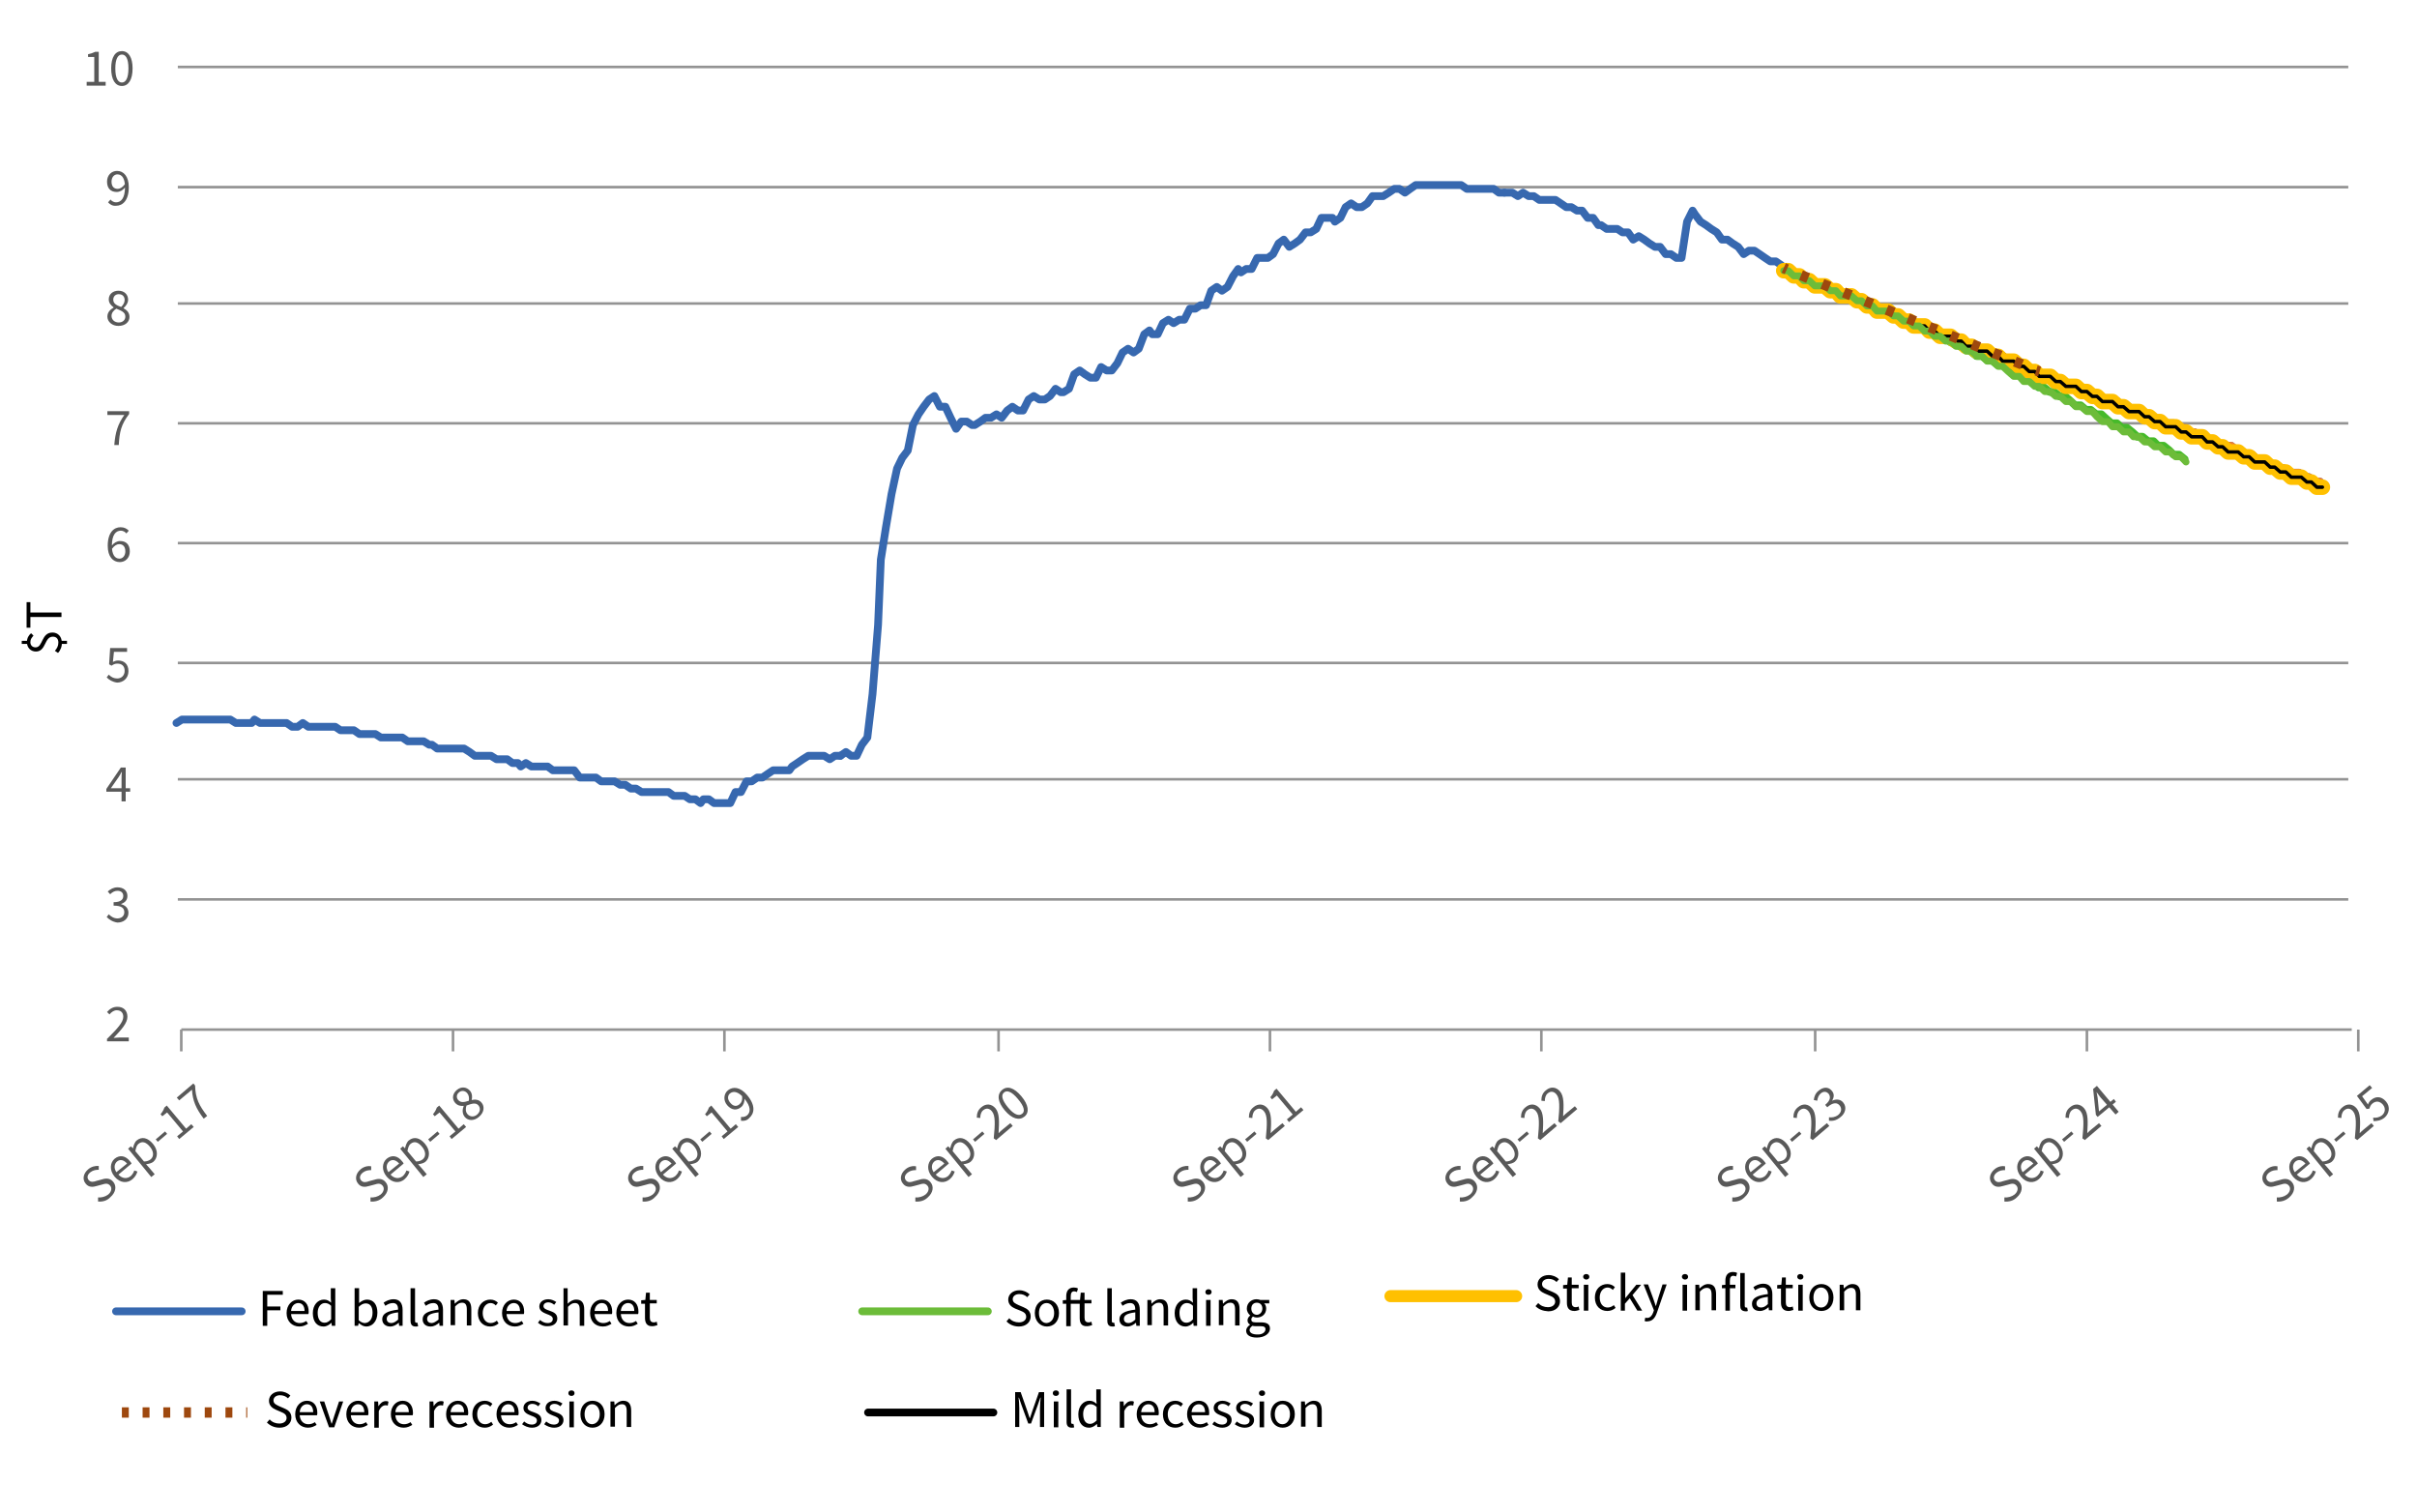 <?xml version="1.0" encoding="utf-8"?>
<!-- Generator: Adobe Illustrator 27.3.1, SVG Export Plug-In . SVG Version: 6.00 Build 0)  -->
<svg version="1.1" xmlns="http://www.w3.org/2000/svg" xmlns:xlink="http://www.w3.org/1999/xlink" x="0px" y="0px"
	 viewBox="0 0 700 438" style="enable-background:new 0 0 700 438;" xml:space="preserve">
<style type="text/css">
	.st0{fill:none;stroke:#939393;stroke-width:0.75;stroke-linejoin:round;stroke-miterlimit:10;}
	.st1{fill:none;stroke:#3768AF;stroke-width:2.25;stroke-linecap:round;stroke-linejoin:round;stroke-miterlimit:10;}
	.st2{fill:#595959;}
	.st3{fill:none;stroke:#000000;stroke-width:2.25;stroke-linecap:round;stroke-linejoin:round;stroke-miterlimit:10;}
	.st4{fill:none;stroke:#6CBC39;stroke-width:2.25;stroke-linecap:round;stroke-linejoin:round;stroke-miterlimit:10;}
	.st5{fill:none;stroke:#9E480E;stroke-width:3;stroke-miterlimit:10;stroke-dasharray:2,4,2,4,2,4;}
	.st6{fill:none;stroke:#FFC000;stroke-width:3.5;stroke-linecap:round;stroke-linejoin:round;stroke-miterlimit:10;}
	.st7{fill:none;stroke:#4472C4;stroke-width:2.25;stroke-linecap:round;stroke-linejoin:round;stroke-miterlimit:10;}
	.st8{fill:none;stroke:#ED7D31;stroke-width:2.25;stroke-linecap:round;stroke-linejoin:round;stroke-miterlimit:10;}
	.st9{fill:none;stroke:#46BA2A;stroke-width:2.25;stroke-linecap:round;stroke-linejoin:round;stroke-miterlimit:10;}
	.st10{fill:none;stroke:#9E480E;stroke-width:2.25;stroke-linecap:round;stroke-linejoin:round;stroke-miterlimit:10;}
	.st11{fill:none;stroke:#FFC000;stroke-width:4.5;stroke-linecap:round;stroke-linejoin:round;stroke-miterlimit:10;}
	.st12{fill:none;stroke:#000000;stroke-linecap:round;stroke-linejoin:round;stroke-miterlimit:10;}
	.st13{fill:none;stroke:#6CBC39;stroke-width:2;stroke-linecap:round;stroke-linejoin:round;stroke-miterlimit:10;}
	.st14{fill:none;stroke:#9E480E;stroke-width:3;stroke-miterlimit:10;}
	.st15{fill:none;stroke:#9E480E;stroke-width:3;stroke-miterlimit:10;stroke-dasharray:2.226,4.453,2.226,4.453;}
	.st16{fill:none;stroke:#9E480E;stroke-width:3;stroke-miterlimit:10;stroke-dasharray:2.226,4.453,2.226,4.453,2.226,4.453;}
</style>
<g id="Layer_6">
	<path class="st0" d="M51.5,19.4h628.6 M51.5,54.2h628.6 M51.5,87.9h628.6 M51.5,122.6h628.6 M51.5,157.3h628.6 M51.5,192h628.6
		 M51.5,225.7h628.6 M51.5,260.5h628.6"/>
	<line class="st0" x1="52.5" y1="298.2" x2="681.1" y2="298.2"/>
	<path class="st0" d="M446.4,298.2v6.3 M367.8,298.2v6.3 M289.2,298.2v6.3 M209.8,298.2v6.3 M131.2,298.2v6.3 M52.5,298.2v6.3"/>
	<g>
		<polyline class="st1" points="51.1,209.4 52.7,208.4 54.2,208.4 55.8,208.4 57.4,208.4 58.9,208.4 60.5,208.4 62,208.4 
			63.6,208.4 65.1,208.4 66.7,208.4 68.3,209.4 69.8,209.4 71.4,209.4 72.9,209.4 73.7,208.4 75.3,209.4 76.8,209.4 78.4,209.4 
			79.9,209.4 81.5,209.4 83,209.4 84.6,210.5 86.2,210.5 87.7,209.4 89.3,210.5 90.8,210.5 92.4,210.5 93.9,210.5 95.5,210.5 
			97.1,210.5 98.6,211.5 99.4,211.5 101,211.5 102.5,211.5 104.1,212.6 105.6,212.6 107.2,212.6 108.7,212.6 110.3,213.6 
			111.9,213.6 113.4,213.6 115,213.6 116.5,213.6 118.1,214.7 119.6,214.7 121.2,214.7 122.7,214.7 124.3,215.7 125.1,215.7 
			126.6,216.8 128.2,216.8 129.8,216.8 131.3,216.8 132.9,216.8 134.4,216.8 136,217.8 137.5,218.9 139.1,218.9 140.7,218.9 
			142.2,218.9 143.8,219.9 145.3,219.9 146.9,219.9 148.4,221 150,221 150.8,222 152.3,221 153.9,222 155.4,222 157,222 158.6,222 
			160.1,223.1 161.7,223.1 163.2,223.1 164.8,223.1 166.3,223.1 167.9,225.2 169.5,225.2 171,225.2 172.6,225.2 174.1,226.3 
			175.7,226.3 177.2,226.3 178,226.3 179.6,227.3 181.1,227.3 182.7,228.4 184.2,228.4 185.8,229.4 187.4,229.4 188.9,229.4 
			190.5,229.4 192,229.4 193.6,229.4 195.1,230.5 196.7,230.5 198.3,230.5 199.8,231.5 201.4,231.5 202.9,232.6 203.7,231.5 
			205.3,231.5 206.8,232.6 208.4,232.6 209.9,232.6 211.5,232.6 213,229.4 214.6,229.4 216.2,226.3 217.7,226.3 219.3,225.2 
			220.8,225.2 222.4,224.1 223.9,223.1 225.5,223.1 227.1,223.1 228.6,223.1 229.4,222 230.9,221 232.5,219.9 234.1,218.9 
			235.6,218.9 237.2,218.9 238.7,218.9 240.3,219.9 241.8,218.9 243.4,218.9 		"/>
	</g>
	<polyline class="st1" points="243.4,218.9 245,217.8 246.5,218.9 248.1,218.9 249.6,215.7 251.2,213.6 252.7,201 254.3,181 
		255.1,162.1 256.6,152.6 258.2,143.1 259.8,135.7 261.3,132.6 262.9,130.5 264.4,123.1 266,120 267.5,117.8 269.1,115.7 
		270.6,114.7 272.2,117.8 273.8,117.8 275.3,121 276.9,124.2 278.4,122.1 280,122.1 281.5,123.1 282.3,123.1 283.9,122.1 285.4,121 
		287,121 288.6,120 290.1,121 291.7,118.9 293.2,117.8 294.8,118.9 296.3,118.9 297.9,115.7 299.4,114.7 301,115.7 302.6,115.7 
		304.1,114.7 305.7,112.6 307.2,113.6 308,113.6 309.6,112.6 311.1,108.4 312.7,107.3 314.2,108.4 315.8,109.4 317.4,109.4 
		318.9,106.3 320.5,107.3 322,107.3 323.6,105.2 325.1,102.1 326.7,101 328.3,102.1 329.8,101 331.4,96.8 332.9,95.7 333.7,96.8 
		335.3,96.8 336.8,93.6 338.4,92.6 339.9,93.6 341.5,92.6 343,92.6 344.6,89.4 346.2,89.4 347.7,88.4 349.3,88.4 350.8,84.2 
		352.4,83.1 353.9,84.2 355.5,83.1 357.1,80 358.6,77.9 359.4,78.9 360.9,77.9 362.5,77.9 364.1,74.7 365.6,74.7 367.2,74.7 
		368.7,73.6 370.3,70.5 371.8,69.4 373.4,71.5 375,70.5 376.5,69.4 378.1,67.3 379.6,67.3 381.2,66.3 382.7,63.1 384.3,63.1 
		385.9,63.1 386.6,64.2 388.2,63.1 389.7,60 391.3,58.9 392.9,60 394.4,60 396,58.9 397.5,56.8 399.1,56.8 400.6,56.8 402.2,55.8 
		403.8,54.7 405.3,54.7 406.9,55.8 408.4,54.7 410,53.6 411.5,53.6 412.3,53.6 413.9,53.6 415.4,53.6 417,53.6 418.5,53.6 
		420.1,53.6 421.7,53.6 423.2,53.6 424.8,54.7 426.3,54.7 427.9,54.7 429.4,54.7 431,54.7 432.6,54.7 434.1,55.8 435.7,55.8 	"/>
	<g>
		<polyline class="st1" points="435.7,55.8 437.2,55.8 438,55.8 439.6,56.8 441.1,55.8 442.7,56.8 444.2,56.8 445.8,57.9 
			447.3,57.9 448.9,57.9 450.5,57.9 452,58.9 453.6,60 455.1,60 456.7,61 458.2,61 459.8,63.1 461.4,63.1 462.9,65.2 463.7,65.2 
			465.3,66.3 466.8,66.3 468.4,66.3 469.9,67.3 471.5,67.3 473,69.4 474.6,68.4 476.2,69.4 477.7,70.5 479.3,71.5 480.8,71.5 
			482.4,73.6 483.9,73.6 485.5,74.7 487,74.7 488.6,64.2 490.2,61 490.9,62.1 492.5,64.2 494.1,65.2 495.6,66.3 497.2,67.3 
			498.7,69.4 500.3,69.4 501.8,70.5 503.4,71.5 505,73.6 506.5,72.6 508.1,72.6 509.6,73.6 511.2,74.7 512.7,75.7 514.3,75.7 
			515.9,76.8 		"/>
	</g>
	<g>
		<path class="st2" d="M31.1,300.8c2.9-2.9,4.6-4.7,4.6-6.3c0-1.1-0.6-1.9-1.9-1.9c-0.8,0-1.5,0.5-2.1,1.2l-0.7-0.7
			c0.8-0.9,1.7-1.5,3-1.5c1.8,0,2.9,1.1,2.9,2.9c0,1.8-1.7,3.7-4,6.1c0.5,0,1.1-0.1,1.6-0.1h2.8v1.1h-6.3V300.8z"/>
	</g>
	<g>
		<path class="st2" d="M30.9,265.6l0.6-0.8c0.6,0.6,1.4,1.2,2.5,1.2c1.2,0,2-0.7,2-1.8c0-1.2-0.8-1.9-3.1-1.9v-1
			c2.1,0,2.8-0.8,2.8-1.8c0-1-0.7-1.5-1.7-1.5c-0.8,0-1.5,0.4-2.1,1l-0.7-0.8c0.8-0.7,1.7-1.2,2.8-1.2c1.7,0,2.9,0.9,2.9,2.5
			c0,1.2-0.7,1.9-1.8,2.3v0.1c1.2,0.3,2.1,1.1,2.1,2.5c0,1.7-1.4,2.8-3.2,2.8C32.6,267,31.6,266.3,30.9,265.6z"/>
	</g>
	<g>
		<path class="st2" d="M35.2,225.5c0-0.5,0-1.4,0.1-1.9h-0.1c-0.2,0.5-0.5,0.9-0.8,1.4l-2.3,3.3h5.6v1h-6.9v-0.8l4.2-6.2h1.4v9.8
			h-1.2V225.5z"/>
	</g>
	<g>
		<path class="st2" d="M30.9,196.2l0.6-0.8c0.6,0.6,1.3,1.1,2.5,1.1c1.2,0,2.1-0.9,2.1-2.2c0-1.4-0.8-2.1-2.1-2.1
			c-0.7,0-1.1,0.2-1.7,0.6l-0.7-0.4l0.3-4.7h4.9v1.1h-3.8l-0.3,2.9c0.5-0.2,0.9-0.4,1.5-0.4c1.7,0,3,1,3,3.1c0,2.1-1.6,3.3-3.3,3.3
			C32.5,197.5,31.6,196.9,30.9,196.2z"/>
	</g>
	<g>
		<path class="st2" d="M31.2,158.1c0-3.9,1.8-5.4,3.7-5.4c1.1,0,1.8,0.4,2.4,1l-0.7,0.8c-0.4-0.5-1-0.8-1.6-0.8
			c-1.4,0-2.6,1.1-2.6,4.4c0,2.4,0.8,3.7,2.2,3.7c1,0,1.7-0.9,1.7-2.1c0-1.3-0.6-2.1-1.8-2.1c-0.6,0-1.4,0.4-2.1,1.4l0-1
			c0.6-0.8,1.5-1.3,2.4-1.3c1.7,0,2.8,1,2.8,3c0,1.9-1.3,3.1-2.9,3.1C32.7,162.8,31.2,161.2,31.2,158.1z"/>
	</g>
	<g>
		<path class="st2" d="M36,120.2h-4.9v-1.1h6.3v0.8c-2.3,3-2.8,5.2-3,9h-1.3C33.4,125.2,34.1,122.9,36,120.2z"/>
	</g>
	<g>
		<path class="st2" d="M31.1,91.7c0-1.3,0.9-2.1,1.8-2.6V89c-0.7-0.5-1.4-1.2-1.4-2.3c0-1.5,1.2-2.5,2.8-2.5c1.7,0,2.8,1.1,2.8,2.6
			c0,1-0.7,1.9-1.3,2.4v0.1c0.9,0.5,1.7,1.2,1.7,2.5c0,1.5-1.3,2.6-3.2,2.6C32.5,94.4,31.1,93.2,31.1,91.7z M36.3,91.7
			c0-1.3-1.2-1.7-2.6-2.3c-0.8,0.5-1.4,1.2-1.4,2.1c0,1.1,0.9,1.9,2.1,1.9C35.5,93.4,36.3,92.7,36.3,91.7z M36.1,86.9
			c0-1-0.6-1.7-1.7-1.7c-0.9,0-1.6,0.6-1.6,1.6c0,1.2,1.1,1.7,2.3,2.1C35.7,88.3,36.1,87.6,36.1,86.9z"/>
	</g>
	<g>
		<path class="st2" d="M31.3,58.6l0.7-0.8c0.4,0.5,1,0.8,1.6,0.8c1.4,0,2.6-1.1,2.6-4.4c0-2.4-0.8-3.7-2.2-3.7c-1,0-1.7,0.9-1.7,2.1
			c0,1.3,0.6,2.1,1.8,2.1c0.6,0,1.4-0.4,2.1-1.4l0,1c-0.6,0.8-1.5,1.3-2.4,1.3c-1.7,0-2.8-1-2.8-3c0-1.9,1.3-3.1,2.9-3.1
			c1.9,0,3.4,1.6,3.4,4.7c0,3.9-1.8,5.4-3.7,5.4C32.6,59.7,31.8,59.2,31.3,58.6z"/>
	</g>
	<g>
		<path class="st2" d="M25.1,23.7h2.2v-7.2h-1.8v-0.8c0.9-0.2,1.5-0.4,2.1-0.7h1v8.7h2v1.1h-5.5V23.7z"/>
		<path class="st2" d="M32.2,19.8c0-3.3,1.2-5,3.1-5s3.1,1.8,3.1,5c0,3.3-1.2,5.1-3.1,5.1S32.2,23.1,32.2,19.8z M37.2,19.8
			c0-2.9-0.8-4-1.9-4s-1.9,1.2-1.9,4c0,2.9,0.8,4.1,1.9,4.1S37.2,22.7,37.2,19.8z"/>
	</g>
	<g>
		<path class="st2" d="M28.4,348l0-1.2c1,0.1,2.1-0.2,2.9-0.8c1-0.8,1.2-1.9,0.6-2.6c-0.7-0.8-1.4-0.6-2.4-0.3l-1.5,0.4
			c-1,0.3-2.3,0.5-3.2-0.7c-1-1.2-0.7-2.9,0.7-4.1c0.9-0.8,2.1-1.1,3.1-1l0,1.1c-0.8,0-1.6,0.1-2.4,0.7c-0.9,0.7-1.1,1.6-0.5,2.3
			c0.6,0.7,1.5,0.5,2.3,0.2l1.5-0.4c1.2-0.4,2.4-0.4,3.3,0.7c1,1.2,0.8,3-0.8,4.4C31,347.8,29.7,348.1,28.4,348z"/>
		<path class="st2" d="M33.2,340.8c-1.6-1.9-1.3-4.1,0-5.2c1.5-1.2,3.2-0.9,4.5,0.8c0.2,0.2,0.3,0.4,0.4,0.6l-3.8,3.2
			c1.1,1.2,2.5,1.3,3.6,0.4c0.5-0.5,0.8-1,1-1.6l0.9,0.3c-0.2,0.7-0.6,1.5-1.4,2.2C36.9,342.8,34.8,342.7,33.2,340.8z M36.8,337
			c-1-1.1-2-1.3-2.9-0.6c-0.8,0.7-1,1.9-0.2,3.1L36.8,337z"/>
		<path class="st2" d="M37.1,332.7l0.8-0.7l0.6,0.6l0,0c0.2-0.9,0.5-1.8,1.1-2.3c1.5-1.2,3.2-0.8,4.7,1c1.6,1.9,1.4,4.1,0.1,5.2
			c-0.5,0.4-1.3,0.6-2.1,0.7l0.9,1l1.6,1.9l-1,0.8L37.1,332.7z M43.4,332.1c-1.1-1.3-2.2-1.7-3.3-0.8c-0.5,0.4-0.7,1.1-0.9,2.1
			l2.5,3c0.9,0,1.5-0.3,1.9-0.6C44.6,335,44.6,333.5,43.4,332.1z"/>
		<path class="st2" d="M45.1,330l2.7-2.3l0.6,0.7l-2.7,2.3L45.1,330z"/>
		<path class="st2" d="M51.3,329.1l1.7-1.4l-4.6-5.5l-1.4,1.1l-0.5-0.6c0.6-0.7,0.9-1.3,1.1-1.9l0.7-0.6l5.6,6.7l1.5-1.3l0.7,0.8
			l-4.2,3.5L51.3,329.1z"/>
		<path class="st2" d="M55.6,315.6l-3.7,3.1l-0.7-0.8l4.8-4.1l0.5,0.6c0.1,3.8,1.2,5.8,3.5,8.8l-1,0.8
			C56.8,321.1,55.8,318.9,55.6,315.6z"/>
	</g>
	<g>
		<path class="st2" d="M107.3,348l0-1.2c1,0.1,2.1-0.2,2.9-0.8c1-0.8,1.2-1.9,0.6-2.6c-0.7-0.8-1.4-0.6-2.4-0.3l-1.5,0.4
			c-1,0.3-2.3,0.5-3.2-0.7c-1-1.2-0.7-2.9,0.7-4.1c0.9-0.8,2.1-1.1,3.1-0.9l0,1.1c-0.8,0-1.6,0.1-2.4,0.7c-0.9,0.7-1.1,1.6-0.5,2.3
			c0.6,0.7,1.5,0.5,2.3,0.2l1.5-0.4c1.2-0.4,2.4-0.4,3.3,0.7c1,1.2,0.8,3-0.8,4.4C109.9,347.8,108.5,348.1,107.3,348z"/>
		<path class="st2" d="M112,340.8c-1.6-1.9-1.3-4.1,0-5.2c1.5-1.2,3.2-0.9,4.5,0.8c0.2,0.2,0.3,0.4,0.4,0.6l-3.8,3.2
			c1.1,1.2,2.5,1.3,3.6,0.4c0.5-0.5,0.8-1,1-1.6l0.9,0.3c-0.2,0.7-0.6,1.5-1.4,2.2C115.8,342.8,113.6,342.7,112,340.8z M115.6,337
			c-1-1.1-2-1.3-2.9-0.6c-0.8,0.7-1,1.9-0.2,3.1L115.6,337z"/>
		<path class="st2" d="M115.9,332.7l0.8-0.7l0.6,0.6l0,0c0.2-0.9,0.5-1.8,1.1-2.3c1.5-1.2,3.2-0.8,4.7,1c1.6,1.9,1.4,4.1,0.1,5.2
			c-0.5,0.4-1.3,0.6-2.1,0.7l0.9,1l1.6,1.9l-1,0.8L115.9,332.7z M122.2,332.1c-1.1-1.3-2.2-1.7-3.3-0.8c-0.5,0.4-0.7,1.1-0.9,2.1
			l2.5,3c0.9,0,1.5-0.3,1.9-0.6C123.4,335,123.4,333.5,122.2,332.1z"/>
		<path class="st2" d="M124,330l2.7-2.3l0.6,0.7l-2.7,2.3L124,330z"/>
		<path class="st2" d="M130.2,329.1l1.7-1.4l-4.6-5.5l-1.4,1.1l-0.5-0.6c0.6-0.7,0.9-1.3,1.1-1.9l0.7-0.6l5.6,6.7l1.5-1.3l0.7,0.8
			l-4.2,3.5L130.2,329.1z"/>
		<path class="st2" d="M134.6,323.5c-0.8-1-0.7-2.2-0.3-3.2l0,0c-0.9,0.1-1.8-0.1-2.5-0.9c-1-1.2-0.7-2.7,0.5-3.7
			c1.3-1.1,2.8-0.9,3.8,0.2c0.7,0.8,0.7,1.9,0.5,2.7l0,0c1-0.2,2.1-0.2,2.9,0.8c0.9,1.1,0.7,2.8-0.7,4
			C137.4,324.7,135.6,324.7,134.6,323.5z M135.3,316.6c-0.6-0.7-1.6-0.9-2.4-0.2c-0.7,0.6-0.8,1.5-0.2,2.2c0.8,0.9,1.9,0.6,3.1,0.2
			C135.9,317.9,135.8,317.2,135.3,316.6z M138.6,320.2c-0.8-1-2.1-0.5-3.5,0c-0.3,0.9-0.3,1.8,0.3,2.5c0.7,0.8,1.9,0.9,2.8,0.1
			C139.1,322,139.2,321,138.6,320.2z"/>
	</g>
	<g>
		<path class="st2" d="M186.1,348l0-1.2c1,0.1,2.1-0.2,2.9-0.8c1-0.8,1.2-1.9,0.6-2.6c-0.7-0.8-1.4-0.6-2.4-0.3l-1.5,0.4
			c-1,0.3-2.3,0.5-3.2-0.7c-1-1.2-0.7-2.9,0.7-4.1c0.9-0.8,2.1-1.1,3.1-1l0,1.1c-0.8,0-1.6,0.1-2.4,0.7c-0.9,0.7-1.1,1.6-0.5,2.3
			c0.6,0.7,1.5,0.5,2.3,0.2l1.5-0.4c1.2-0.4,2.4-0.4,3.3,0.7c1,1.2,0.8,3-0.8,4.4C188.7,347.8,187.4,348.1,186.1,348z"/>
		<path class="st2" d="M190.9,340.8c-1.6-1.9-1.3-4.1,0-5.2c1.5-1.2,3.2-0.9,4.5,0.8c0.2,0.2,0.3,0.4,0.4,0.6l-3.8,3.2
			c1.1,1.2,2.5,1.3,3.6,0.4c0.5-0.5,0.9-1,1-1.6l0.9,0.3c-0.2,0.7-0.6,1.5-1.4,2.2C194.6,342.8,192.4,342.7,190.9,340.8z M194.5,337
			c-1-1.1-2-1.3-2.9-0.6c-0.8,0.7-1,1.9-0.2,3.1L194.5,337z"/>
		<path class="st2" d="M194.7,332.7l0.8-0.7l0.6,0.6l0,0c0.2-0.9,0.5-1.8,1.1-2.3c1.5-1.2,3.2-0.8,4.7,1c1.6,1.9,1.4,4.1,0.1,5.2
			c-0.5,0.4-1.3,0.6-2.1,0.7l0.9,1l1.6,1.9l-1,0.8L194.7,332.7z M201.1,332.1c-1.1-1.3-2.2-1.7-3.3-0.8c-0.5,0.4-0.7,1.1-0.9,2.1
			l2.5,3c0.9,0,1.5-0.3,1.9-0.6C202.3,335,202.2,333.5,201.1,332.1z"/>
		<path class="st2" d="M202.8,330l2.7-2.3l0.6,0.7l-2.7,2.3L202.8,330z"/>
		<path class="st2" d="M209,329.1l1.7-1.4l-4.6-5.5l-1.4,1.1l-0.5-0.6c0.6-0.7,0.9-1.3,1.1-1.9l0.7-0.6l5.6,6.7l1.5-1.3l0.7,0.8
			l-4.2,3.5L209,329.1z"/>
		<path class="st2" d="M214.6,324.6l0-1.1c0.6,0.1,1.3-0.1,1.7-0.4c1.1-0.9,1.3-2.5-0.8-5c-1.5-1.8-3-2.3-4.1-1.4
			c-0.7,0.6-0.8,1.7,0.1,2.7c0.8,1,1.8,1.2,2.7,0.4c0.5-0.4,0.9-1.2,0.7-2.4l0.7,0.7c0.1,1-0.3,2-0.9,2.5c-1.3,1.1-2.8,1-4.1-0.5
			c-1.2-1.4-1-3.3,0.2-4.3c1.5-1.2,3.6-1,5.6,1.4c2.5,3,2.1,5.3,0.6,6.6C216.3,324.6,215.4,324.7,214.6,324.6z"/>
	</g>
	<g>
		<path class="st2" d="M265.1,348l0-1.2c1,0.1,2.1-0.2,2.9-0.8c1-0.8,1.2-1.9,0.6-2.6c-0.7-0.8-1.4-0.6-2.4-0.3l-1.5,0.4
			c-1,0.3-2.3,0.5-3.2-0.7c-1-1.2-0.7-2.9,0.7-4.1c0.9-0.8,2.1-1.1,3.1-0.9l0,1.1c-0.8,0-1.6,0.1-2.4,0.7c-0.9,0.7-1.1,1.6-0.5,2.3
			c0.6,0.7,1.5,0.5,2.3,0.2l1.5-0.4c1.2-0.4,2.4-0.4,3.3,0.7c1,1.2,0.8,3-0.8,4.4C267.7,347.8,266.4,348.1,265.1,348z"/>
		<path class="st2" d="M269.9,340.8c-1.6-1.9-1.3-4.1,0-5.2c1.5-1.2,3.2-0.9,4.5,0.8c0.2,0.2,0.3,0.4,0.4,0.6l-3.8,3.2
			c1.1,1.2,2.5,1.3,3.6,0.4c0.5-0.5,0.8-1,1-1.6l0.9,0.3c-0.2,0.7-0.6,1.5-1.4,2.2C273.6,342.8,271.5,342.7,269.9,340.8z M273.5,337
			c-1-1.1-2-1.3-2.9-0.6c-0.8,0.7-1,1.9-0.2,3.1L273.5,337z"/>
		<path class="st2" d="M273.8,332.7l0.8-0.7l0.6,0.6l0,0c0.2-0.9,0.5-1.8,1.1-2.3c1.5-1.2,3.2-0.8,4.7,1c1.6,1.9,1.4,4.1,0.1,5.2
			c-0.5,0.4-1.3,0.6-2.1,0.7l0.9,1l1.6,1.9l-1,0.8L273.8,332.7z M280.1,332.1c-1.1-1.3-2.2-1.7-3.3-0.8c-0.5,0.4-0.7,1.1-0.9,2.1
			l2.5,3c0.9,0,1.5-0.3,1.9-0.6C281.3,335,281.3,333.5,280.1,332.1z"/>
		<path class="st2" d="M281.8,330l2.7-2.3l0.6,0.7l-2.7,2.3L281.8,330z"/>
		<path class="st2" d="M287.8,329.7c0.4-4.1,0.5-6.6-0.5-7.8c-0.7-0.9-1.7-1.1-2.6-0.3c-0.6,0.5-0.8,1.4-0.8,2.2l-1-0.1
			c0-1.2,0.3-2.2,1.3-3c1.4-1.2,3-1,4.1,0.3c1.2,1.4,1.1,3.9,0.9,7.2c0.4-0.4,0.8-0.8,1.2-1.1l2.2-1.8l0.7,0.8l-4.8,4.1L287.8,329.7
			z"/>
		<path class="st2" d="M291,321.6c-2.1-2.5-2.3-4.6-0.8-5.9s3.5-0.7,5.6,1.8c2.1,2.5,2.4,4.7,0.9,5.9S293.1,324.1,291,321.6z
			 M294.8,318.3c-1.8-2.2-3.2-2.6-4-1.9c-0.9,0.7-0.7,2.1,1.1,4.3s3.2,2.6,4.1,1.9C296.9,322,296.7,320.5,294.8,318.3z"/>
	</g>
	<g>
		<path class="st2" d="M344,348l0-1.2c1,0.1,2.1-0.2,2.9-0.8c1-0.8,1.2-1.9,0.6-2.6c-0.7-0.8-1.4-0.6-2.4-0.3l-1.5,0.4
			c-1,0.3-2.3,0.5-3.2-0.7c-1-1.2-0.7-2.9,0.7-4.1c0.9-0.8,2.1-1.1,3.1-1l0,1.1c-0.8,0-1.6,0.1-2.4,0.7c-0.9,0.7-1.1,1.6-0.5,2.3
			c0.6,0.7,1.5,0.5,2.3,0.2l1.5-0.4c1.2-0.4,2.4-0.4,3.3,0.7c1,1.2,0.8,3-0.8,4.4C346.5,347.8,345.2,348.1,344,348z"/>
		<path class="st2" d="M348.7,340.8c-1.6-1.9-1.3-4.1,0-5.2c1.5-1.2,3.2-0.9,4.5,0.8c0.2,0.2,0.3,0.4,0.4,0.6l-3.8,3.2
			c1.1,1.2,2.5,1.3,3.6,0.4c0.5-0.5,0.8-1,1-1.6l0.9,0.3c-0.2,0.7-0.6,1.5-1.4,2.2C352.5,342.8,350.3,342.7,348.7,340.8z M352.3,337
			c-1-1.1-2-1.3-2.9-0.6c-0.8,0.7-1,1.9-0.2,3.1L352.3,337z"/>
		<path class="st2" d="M352.6,332.7l0.8-0.7l0.6,0.6l0,0c0.2-0.9,0.5-1.8,1.1-2.3c1.5-1.2,3.2-0.8,4.7,1c1.6,1.9,1.4,4.1,0.1,5.2
			c-0.5,0.4-1.3,0.6-2.1,0.7l0.9,1l1.6,1.9l-1,0.8L352.6,332.7z M358.9,332.1c-1.1-1.3-2.2-1.7-3.3-0.8c-0.5,0.4-0.7,1.1-0.9,2.1
			l2.5,3c0.9,0,1.5-0.3,1.9-0.6C360.1,335,360.1,333.5,358.9,332.1z"/>
		<path class="st2" d="M360.6,330l2.7-2.3l0.6,0.7l-2.7,2.3L360.6,330z"/>
		<path class="st2" d="M366.6,329.7c0.4-4.1,0.5-6.6-0.5-7.8c-0.7-0.9-1.7-1.1-2.6-0.3c-0.6,0.5-0.8,1.4-0.8,2.2l-1-0.1
			c0-1.2,0.3-2.2,1.3-3c1.4-1.2,3-1,4.1,0.3c1.2,1.4,1.1,3.9,0.9,7.2c0.4-0.4,0.8-0.8,1.2-1.1l2.2-1.8l0.7,0.8l-4.8,4.1L366.6,329.7
			z"/>
		<path class="st2" d="M372.7,324.2l1.7-1.4l-4.6-5.5l-1.4,1.1l-0.5-0.6c0.6-0.7,0.9-1.3,1.1-1.9l0.7-0.6l5.6,6.7l1.5-1.3l0.7,0.8
			l-4.2,3.5L372.7,324.2z"/>
	</g>
	<g>
		<path class="st2" d="M422.8,348l0-1.2c1,0.1,2.1-0.2,2.9-0.8c1-0.8,1.2-1.9,0.6-2.6c-0.7-0.8-1.4-0.6-2.4-0.3l-1.5,0.4
			c-1,0.3-2.3,0.5-3.2-0.7c-1-1.2-0.7-2.9,0.7-4.1c0.9-0.8,2.1-1.1,3.1-1l0,1.1c-0.8,0-1.6,0.1-2.4,0.7c-0.9,0.7-1.1,1.6-0.5,2.3
			c0.6,0.7,1.5,0.5,2.3,0.2l1.5-0.4c1.2-0.4,2.4-0.4,3.3,0.7c1,1.2,0.8,3-0.8,4.4C425.4,347.8,424.1,348.1,422.8,348z"/>
		<path class="st2" d="M427.6,340.8c-1.6-1.9-1.3-4.1,0-5.2c1.5-1.2,3.2-0.9,4.5,0.8c0.2,0.2,0.3,0.4,0.4,0.6l-3.8,3.2
			c1.1,1.2,2.5,1.3,3.6,0.4c0.5-0.5,0.9-1,1-1.6l0.9,0.3c-0.2,0.7-0.6,1.5-1.4,2.2C431.3,342.8,429.1,342.7,427.6,340.8z M431.2,337
			c-1-1.1-2-1.3-2.9-0.6c-0.8,0.7-1,1.9-0.2,3.1L431.2,337z"/>
		<path class="st2" d="M431.4,332.7l0.8-0.7l0.6,0.6l0,0c0.2-0.9,0.5-1.8,1.1-2.3c1.5-1.2,3.2-0.8,4.7,1c1.6,1.9,1.4,4.1,0.1,5.2
			c-0.5,0.4-1.3,0.6-2.1,0.7l0.9,1l1.6,1.9l-1,0.8L431.4,332.7z M437.8,332.1c-1.1-1.3-2.2-1.7-3.3-0.8c-0.5,0.4-0.7,1.1-0.9,2.1
			l2.5,3c0.9,0,1.5-0.3,1.9-0.6C439,335,438.9,333.5,437.8,332.1z"/>
		<path class="st2" d="M439.5,330l2.7-2.3l0.6,0.7l-2.7,2.3L439.5,330z"/>
		<path class="st2" d="M445.4,329.7c0.4-4.1,0.5-6.6-0.5-7.8c-0.7-0.9-1.7-1.1-2.6-0.3c-0.6,0.5-0.8,1.4-0.8,2.2l-1-0.1
			c0-1.2,0.3-2.2,1.3-3c1.4-1.2,3-1,4.1,0.3c1.2,1.4,1.1,3.9,0.9,7.2c0.4-0.4,0.8-0.8,1.2-1.1l2.2-1.8l0.7,0.8l-4.8,4.1L445.4,329.7
			z"/>
		<path class="st2" d="M451.3,324.8c0.4-4.1,0.5-6.6-0.5-7.8c-0.7-0.9-1.7-1.1-2.6-0.3c-0.6,0.5-0.8,1.4-0.8,2.2l-1-0.1
			c0-1.2,0.3-2.2,1.3-3c1.4-1.2,3-1,4.1,0.3c1.2,1.4,1.1,3.9,0.9,7.2c0.4-0.4,0.8-0.8,1.2-1.1l2.2-1.8l0.7,0.8l-4.8,4.1L451.3,324.8
			z"/>
	</g>
	<line class="st0" x1="683" y1="298.2" x2="683" y2="304.5"/>
	<line class="st0" x1="604.4" y1="298.2" x2="604.4" y2="304.5"/>
	<line class="st0" x1="525.7" y1="298.2" x2="525.7" y2="304.5"/>
	<g>
		<path class="st2" d="M501.7,348l0-1.2c1,0.1,2.1-0.2,2.9-0.8c1-0.8,1.2-1.9,0.6-2.6c-0.7-0.8-1.4-0.6-2.4-0.3l-1.5,0.4
			c-1,0.3-2.3,0.5-3.2-0.7c-1-1.2-0.7-2.9,0.7-4.1c0.9-0.8,2.1-1.1,3.1-1l0,1.1c-0.8,0-1.6,0.1-2.4,0.7c-0.9,0.7-1.1,1.6-0.5,2.3
			c0.6,0.7,1.5,0.5,2.3,0.2l1.5-0.4c1.2-0.4,2.4-0.4,3.3,0.7c1,1.2,0.8,3-0.8,4.4C504.3,347.8,503,348.1,501.7,348z"/>
		<path class="st2" d="M506.5,340.8c-1.6-1.9-1.3-4.1,0-5.2c1.5-1.2,3.2-0.9,4.5,0.8c0.2,0.2,0.3,0.4,0.4,0.6l-3.8,3.2
			c1.1,1.2,2.5,1.3,3.6,0.4c0.5-0.5,0.8-1,1-1.6l0.9,0.3c-0.2,0.7-0.6,1.5-1.4,2.2C510.2,342.8,508,342.7,506.5,340.8z M510.1,337
			c-1-1.1-2-1.3-2.9-0.6c-0.8,0.7-1,1.9-0.2,3.1L510.1,337z"/>
		<path class="st2" d="M510.3,332.7l0.8-0.7l0.6,0.6l0,0c0.2-0.9,0.5-1.8,1.1-2.3c1.5-1.2,3.2-0.8,4.7,1c1.6,1.9,1.4,4.1,0.1,5.2
			c-0.5,0.4-1.3,0.6-2.1,0.7l0.9,1l1.6,1.9l-1,0.8L510.3,332.7z M516.6,332.1c-1.1-1.3-2.2-1.7-3.3-0.8c-0.5,0.4-0.7,1.1-0.9,2.1
			l2.5,3c0.9,0,1.5-0.3,1.9-0.6C517.8,335,517.8,333.5,516.6,332.1z"/>
		<path class="st2" d="M518.4,330l2.7-2.3l0.6,0.7l-2.7,2.3L518.4,330z"/>
		<path class="st2" d="M524.3,329.7c0.4-4.1,0.5-6.6-0.5-7.8c-0.7-0.9-1.7-1.1-2.6-0.3c-0.6,0.5-0.8,1.4-0.8,2.2l-1-0.1
			c0-1.2,0.3-2.2,1.3-3c1.4-1.2,3-1,4.1,0.3c1.2,1.4,1.1,3.9,0.9,7.2c0.4-0.4,0.8-0.8,1.2-1.1l2.2-1.8l0.7,0.8l-4.8,4.1L524.3,329.7
			z"/>
		<path class="st2" d="M529.7,324.6l0-1c0.8,0.1,1.8,0,2.7-0.7c0.9-0.8,1.1-1.8,0.4-2.7c-0.7-0.9-1.9-1-3.6,0.5l-0.6-0.7
			c1.6-1.3,1.6-2.4,1-3.2c-0.6-0.7-1.5-0.8-2.3-0.1c-0.6,0.5-0.9,1.3-1,2.1l-1-0.2c0.1-1,0.5-2,1.4-2.7c1.3-1.1,2.8-1.2,3.8,0
			c0.8,0.9,0.7,1.9,0.1,2.9l0,0c1.1-0.5,2.4-0.5,3.2,0.5c1.1,1.3,0.7,3.1-0.7,4.2C531.8,324.6,530.7,324.7,529.7,324.6z"/>
	</g>
	<g>
		<path class="st2" d="M580.5,348l0-1.2c1,0.1,2.1-0.2,2.9-0.8c1-0.8,1.2-1.9,0.6-2.6c-0.7-0.8-1.4-0.6-2.4-0.3l-1.5,0.4
			c-1,0.3-2.3,0.5-3.2-0.7c-1-1.2-0.7-2.9,0.7-4.1c0.9-0.8,2.1-1.1,3.1-0.9l0,1.1c-0.8,0-1.6,0.1-2.4,0.7c-0.9,0.7-1.1,1.6-0.5,2.3
			c0.6,0.7,1.5,0.5,2.3,0.2l1.5-0.4c1.2-0.4,2.4-0.4,3.3,0.7c1,1.2,0.8,3-0.8,4.4C583.1,347.8,581.8,348.1,580.5,348z"/>
		<path class="st2" d="M585.3,340.8c-1.6-1.9-1.3-4.1,0-5.2c1.5-1.2,3.2-0.9,4.5,0.8c0.2,0.2,0.3,0.4,0.4,0.6l-3.8,3.2
			c1.1,1.2,2.5,1.3,3.6,0.4c0.5-0.5,0.9-1,1-1.6l0.9,0.3c-0.2,0.7-0.6,1.5-1.4,2.2C589,342.8,586.9,342.7,585.3,340.8z M588.9,337
			c-1-1.1-2-1.3-2.9-0.6c-0.8,0.7-1,1.9-0.2,3.1L588.9,337z"/>
		<path class="st2" d="M589.1,332.7l0.8-0.7l0.6,0.6l0,0c0.2-0.9,0.5-1.8,1.1-2.3c1.5-1.2,3.2-0.8,4.7,1c1.6,1.9,1.4,4.1,0.1,5.2
			c-0.5,0.4-1.3,0.6-2.1,0.7l0.9,1l1.6,1.9l-1,0.8L589.1,332.7z M595.5,332.1c-1.1-1.3-2.2-1.7-3.3-0.8c-0.5,0.4-0.7,1.1-0.9,2.1
			l2.5,3c0.9,0,1.5-0.3,1.9-0.6C596.7,335,596.7,333.5,595.5,332.1z"/>
		<path class="st2" d="M597.2,330l2.7-2.3l0.6,0.7l-2.7,2.3L597.2,330z"/>
		<path class="st2" d="M603.1,329.7c0.4-4.1,0.5-6.6-0.5-7.8c-0.7-0.9-1.7-1.1-2.6-0.3c-0.6,0.5-0.8,1.4-0.8,2.2l-1-0.1
			c0-1.2,0.3-2.2,1.3-3c1.4-1.2,3-1,4.1,0.3c1.2,1.4,1.1,3.9,0.9,7.2c0.4-0.4,0.8-0.8,1.2-1.1l2.2-1.8l0.7,0.8l-4.8,4.1L603.1,329.7
			z"/>
		<path class="st2" d="M608.3,317.8c-0.3-0.4-0.8-1.1-1.1-1.5l0,0c0.1,0.5,0.2,1,0.3,1.6l0.4,4l4.3-3.6l0.6,0.8l-5.3,4.4l-0.5-0.6
			l-0.8-7.5l1.1-0.9l6.3,7.5l-0.9,0.8L608.3,317.8z"/>
	</g>
	<g>
		<path class="st2" d="M659.4,348l0-1.2c1,0.1,2.1-0.2,2.9-0.8c1-0.8,1.2-1.9,0.6-2.6c-0.7-0.8-1.4-0.6-2.4-0.3l-1.5,0.4
			c-1,0.3-2.3,0.5-3.2-0.7c-1-1.2-0.7-2.9,0.7-4.1c0.9-0.8,2.1-1.1,3.1-0.9l0,1.1c-0.8,0-1.6,0.1-2.4,0.7c-0.9,0.7-1.1,1.6-0.5,2.3
			c0.6,0.7,1.5,0.5,2.3,0.2l1.5-0.4c1.2-0.4,2.4-0.4,3.3,0.7c1,1.2,0.8,3-0.8,4.4C661.9,347.8,660.6,348.1,659.4,348z"/>
		<path class="st2" d="M664.1,340.8c-1.6-1.9-1.3-4.1,0-5.2c1.5-1.2,3.2-0.9,4.5,0.8c0.2,0.2,0.3,0.4,0.4,0.6l-3.8,3.2
			c1.1,1.2,2.5,1.3,3.6,0.4c0.5-0.5,0.9-1,1-1.6l0.9,0.3c-0.2,0.7-0.6,1.5-1.4,2.2C667.8,342.8,665.7,342.7,664.1,340.8z M667.7,337
			c-1-1.1-2-1.3-2.9-0.6c-0.8,0.7-1,1.9-0.2,3.1L667.7,337z"/>
		<path class="st2" d="M668,332.7l0.8-0.7l0.6,0.6l0,0c0.2-0.9,0.5-1.8,1.1-2.3c1.5-1.2,3.2-0.8,4.7,1c1.6,1.9,1.4,4.1,0.1,5.2
			c-0.5,0.4-1.3,0.6-2.1,0.7l0.9,1l1.6,1.9l-1,0.8L668,332.7z M674.3,332.1c-1.1-1.3-2.2-1.7-3.3-0.8c-0.5,0.4-0.7,1.1-0.9,2.1
			l2.5,3c0.9,0,1.5-0.3,1.9-0.6C675.5,335,675.5,333.5,674.3,332.1z"/>
		<path class="st2" d="M676,330l2.7-2.3l0.6,0.7l-2.7,2.3L676,330z"/>
		<path class="st2" d="M682,329.7c0.4-4.1,0.5-6.6-0.5-7.8c-0.7-0.9-1.7-1.1-2.6-0.3c-0.6,0.5-0.8,1.4-0.8,2.2l-1-0.1
			c0-1.2,0.3-2.2,1.3-3c1.4-1.2,3-1,4.1,0.3c1.2,1.4,1.1,3.9,0.9,7.2c0.4-0.4,0.8-0.8,1.2-1.1l2.2-1.8l0.7,0.8l-4.8,4.1L682,329.7z"
			/>
		<path class="st2" d="M687.4,324.7l-0.1-1c0.8,0.1,1.7,0,2.6-0.7c0.9-0.8,1.1-2,0.2-3.1c-0.9-1-2-1.1-3-0.3
			c-0.5,0.4-0.7,0.9-0.9,1.5l-0.8,0.1l-2.8-3.8l3.7-3.1l0.7,0.8l-2.9,2.4l1.7,2.4c0.2-0.5,0.4-0.9,0.9-1.3c1.3-1.1,2.9-1.2,4.3,0.4
			c1.4,1.6,0.9,3.6-0.4,4.7C689.5,324.6,688.3,324.7,687.4,324.7z"/>
	</g>
	<g>
		<g>
			<path d="M6.3,186.5v-0.9h2v0.9H6.3z M16.8,189.1l-0.9-0.6c0.6-0.7,1-1.4,1-2.4c0-1.1-0.6-1.7-1.6-1.7c-2.5,0-1.9,4.3-4.9,4.3
				c-1.5,0-2.6-1.1-2.6-2.7c0-1.2,0.5-2,1.2-2.6l0.7,0.7c-0.5,0.6-0.9,1-0.9,1.9c0,0.9,0.6,1.5,1.5,1.5c2.2,0,1.6-4.3,4.9-4.3
				c1.6,0,2.7,1.2,2.7,2.9C18,187.2,17.5,188.4,16.8,189.1z M17.5,186.5v-0.9h1.9v0.9H17.5z"/>
			<path d="M8.8,178.8v3H7.7v-7.4h1.1v3h9v1.3H8.8z"/>
		</g>
	</g>
	<line class="st1" x1="33.6" y1="379.8" x2="70" y2="379.8"/>
	<g>
		<g>
			<path d="M76.1,373.9h5.8v1.1h-4.5v3.4h3.8v1.1h-3.8v4.5h-1.3V373.9z"/>
			<path d="M83,380.3c0-2.4,1.6-3.9,3.4-3.9c1.9,0,3,1.4,3,3.5c0,0.3,0,0.5-0.1,0.7h-5c0.1,1.6,1.1,2.6,2.5,2.6
				c0.7,0,1.3-0.2,1.9-0.6l0.5,0.8c-0.7,0.4-1.4,0.8-2.5,0.8C84.6,384.2,83,382.7,83,380.3z M88.2,379.7c0-1.5-0.7-2.3-1.8-2.3
				c-1,0-2,0.8-2.1,2.3H88.2z"/>
			<path d="M90.6,380.3c0-2.4,1.5-3.9,3.2-3.9c0.9,0,1.4,0.3,2.1,0.9l-0.1-1.3v-2.9h1.3V384h-1l-0.1-0.9h0c-0.6,0.6-1.4,1.1-2.3,1.1
				C91.8,384.2,90.6,382.8,90.6,380.3z M95.9,382.1v-3.9c-0.6-0.6-1.2-0.8-1.8-0.8c-1.2,0-2.1,1.2-2.1,2.8c0,1.8,0.7,2.9,2,2.9
				C94.7,383.1,95.2,382.8,95.9,382.1z"/>
			<path d="M103.9,383.2L103.9,383.2l-0.2,0.8h-1v-10.9h1.3v3l0,1.3c0.7-0.6,1.5-1,2.3-1c1.9,0,3,1.5,3,3.8c0,2.5-1.5,4-3.2,4
				C105.3,384.2,104.6,383.8,103.9,383.2z M107.9,380.2c0-1.6-0.6-2.7-2-2.7c-0.6,0-1.3,0.3-2,1v3.9c0.7,0.6,1.3,0.8,1.8,0.8
				C107,383.1,107.9,382,107.9,380.2z"/>
			<path d="M110.7,382.1c0-1.6,1.4-2.4,4.6-2.8c0-1-0.3-1.9-1.5-1.9c-0.9,0-1.6,0.4-2.2,0.8l-0.5-0.9c0.7-0.5,1.7-1,2.9-1
				c1.8,0,2.6,1.2,2.6,3.1v4.6h-1l-0.1-0.9h0c-0.7,0.6-1.5,1.1-2.5,1.1C111.7,384.2,110.7,383.4,110.7,382.1z M115.3,382.2v-2.1
				c-2.5,0.3-3.3,0.9-3.3,1.9c0,0.8,0.6,1.2,1.3,1.2C114,383.2,114.6,382.8,115.3,382.2z"/>
			<path d="M118.9,382.5v-9.4h1.3v9.5c0,0.4,0.2,0.5,0.4,0.5c0.1,0,0.1,0,0.3,0l0.2,1c-0.2,0.1-0.4,0.1-0.7,0.1
				C119.3,384.2,118.9,383.6,118.9,382.5z"/>
			<path d="M122.4,382.1c0-1.6,1.4-2.4,4.6-2.8c0-1-0.3-1.9-1.5-1.9c-0.9,0-1.6,0.4-2.2,0.8l-0.5-0.9c0.7-0.5,1.7-1,2.9-1
				c1.8,0,2.6,1.2,2.6,3.1v4.6h-1l-0.1-0.9h0c-0.7,0.6-1.5,1.1-2.5,1.1C123.3,384.2,122.4,383.4,122.4,382.1z M127,382.2v-2.1
				c-2.5,0.3-3.3,0.9-3.3,1.9c0,0.8,0.6,1.2,1.3,1.2C125.6,383.2,126.2,382.8,127,382.2z"/>
			<path d="M130.6,376.5h1l0.1,1.1h0c0.7-0.7,1.5-1.3,2.5-1.3c1.6,0,2.3,1,2.3,2.9v4.7h-1.3v-4.6c0-1.4-0.4-2-1.4-2
				c-0.8,0-1.3,0.4-2,1.1v5.4h-1.3V376.5z"/>
			<path d="M138.4,380.3c0-2.5,1.7-3.9,3.6-3.9c1,0,1.7,0.4,2.2,0.9l-0.6,0.8c-0.4-0.4-0.9-0.7-1.5-0.7c-1.3,0-2.3,1.2-2.3,2.9
				c0,1.7,0.9,2.9,2.3,2.9c0.7,0,1.3-0.3,1.8-0.7l0.5,0.8c-0.7,0.6-1.5,0.9-2.4,0.9C139.9,384.2,138.4,382.7,138.4,380.3z"/>
			<path d="M145.4,380.3c0-2.4,1.6-3.9,3.4-3.9c1.9,0,3,1.4,3,3.5c0,0.3,0,0.5-0.1,0.7h-5c0.1,1.6,1.1,2.6,2.5,2.6
				c0.7,0,1.3-0.2,1.9-0.6l0.5,0.8c-0.7,0.4-1.4,0.8-2.5,0.8C147,384.2,145.4,382.7,145.4,380.3z M150.6,379.7
				c0-1.5-0.7-2.3-1.8-2.3c-1,0-2,0.8-2.1,2.3H150.6z"/>
			<path d="M155.8,383.1l0.6-0.8c0.6,0.5,1.3,0.9,2.2,0.9c1,0,1.5-0.5,1.5-1.2c0-0.8-0.9-1.1-1.7-1.4c-1-0.4-2.2-0.9-2.2-2.2
				c0-1.2,1-2.1,2.6-2.1c0.9,0,1.7,0.4,2.3,0.8l-0.6,0.8c-0.5-0.4-1-0.7-1.7-0.7c-0.9,0-1.4,0.5-1.4,1.1c0,0.7,0.8,1,1.7,1.3
				c1.1,0.4,2.3,0.8,2.3,2.3c0,1.2-1,2.2-2.7,2.2C157.5,384.2,156.5,383.7,155.8,383.1z"/>
			<path d="M163.1,373.1h1.3v3l0,1.5c0.7-0.7,1.5-1.2,2.5-1.2c1.6,0,2.3,1,2.3,2.9v4.7h-1.3v-4.6c0-1.4-0.4-2-1.4-2
				c-0.8,0-1.3,0.4-2,1.1v5.4h-1.3V373.1z"/>
			<path d="M170.9,380.3c0-2.4,1.6-3.9,3.4-3.9c1.9,0,3,1.4,3,3.5c0,0.3,0,0.5-0.1,0.7h-5c0.1,1.6,1.1,2.6,2.5,2.6
				c0.7,0,1.3-0.2,1.9-0.6l0.5,0.8c-0.7,0.4-1.4,0.8-2.5,0.8C172.4,384.2,170.9,382.7,170.9,380.3z M176.1,379.7
				c0-1.5-0.7-2.3-1.8-2.3c-1,0-2,0.8-2.1,2.3H176.1z"/>
			<path d="M178.5,380.3c0-2.4,1.6-3.9,3.4-3.9c1.9,0,3,1.4,3,3.5c0,0.3,0,0.5-0.1,0.7h-5c0.1,1.6,1.1,2.6,2.5,2.6
				c0.7,0,1.3-0.2,1.9-0.6l0.5,0.8c-0.7,0.4-1.4,0.8-2.5,0.8C180,384.2,178.5,382.7,178.5,380.3z M183.7,379.7
				c0-1.5-0.7-2.3-1.8-2.3c-1,0-2,0.8-2.1,2.3H183.7z"/>
			<path d="M186.8,381.7v-4.1h-1.1v-1l1.2-0.1l0.2-2.1h1.1v2.1h2v1h-2v4.1c0,0.9,0.3,1.4,1.2,1.4c0.3,0,0.6-0.1,0.8-0.2l0.2,1
				c-0.4,0.1-0.9,0.3-1.4,0.3C187.4,384.2,186.8,383.2,186.8,381.7z"/>
		</g>
	</g>
	<line class="st3" x1="251.4" y1="409.1" x2="287.7" y2="409.1"/>
	<g>
		<g>
			<path d="M294.1,403.2h1.5l1.9,5.4c0.2,0.7,0.5,1.4,0.7,2.1h0.1c0.2-0.7,0.5-1.4,0.7-2.1l1.9-5.4h1.5v10.1h-1.2v-5.5
				c0-0.9,0.1-2.1,0.2-3h-0.1l-0.8,2.3l-1.9,5.2h-0.8l-1.9-5.2l-0.8-2.3h-0.1c0.1,0.9,0.2,2.1,0.2,3v5.5h-1.2V403.2z"/>
			<path d="M304.9,403.5c0-0.5,0.4-0.8,0.9-0.8c0.5,0,0.9,0.3,0.9,0.8c0,0.5-0.4,0.8-0.9,0.8C305.3,404.3,304.9,404,304.9,403.5z
				 M305.2,405.9h1.3v7.5h-1.3V405.9z"/>
			<path d="M308.9,411.8v-9.4h1.3v9.5c0,0.4,0.2,0.5,0.4,0.5c0.1,0,0.1,0,0.3,0l0.2,1c-0.2,0.1-0.4,0.1-0.7,0.1
				C309.3,413.5,308.9,412.9,308.9,411.8z"/>
			<path d="M312.3,409.6c0-2.4,1.5-3.9,3.2-3.9c0.9,0,1.4,0.3,2.1,0.9l-0.1-1.3v-2.9h1.3v10.9h-1l-0.1-0.9h0
				c-0.6,0.6-1.4,1.1-2.3,1.1C313.5,413.5,312.3,412.1,312.3,409.6z M317.6,411.4v-3.9c-0.6-0.6-1.2-0.8-1.8-0.8
				c-1.2,0-2.1,1.2-2.1,2.8c0,1.8,0.7,2.9,2,2.9C316.3,412.4,316.9,412.1,317.6,411.4z"/>
			<path d="M324.4,405.9h1l0.1,1.4h0c0.5-0.9,1.3-1.5,2.1-1.5c0.3,0,0.6,0,0.8,0.2l-0.2,1.1c-0.3-0.1-0.4-0.1-0.7-0.1
				c-0.6,0-1.4,0.5-1.9,1.7v4.8h-1.3V405.9z"/>
			<path d="M329.2,409.6c0-2.4,1.6-3.9,3.4-3.9c1.9,0,3,1.4,3,3.5c0,0.3,0,0.5-0.1,0.7h-5c0.1,1.6,1.1,2.6,2.5,2.6
				c0.7,0,1.3-0.2,1.9-0.6l0.5,0.8c-0.7,0.4-1.4,0.8-2.5,0.8C330.8,413.5,329.2,412,329.2,409.6z M334.4,409c0-1.5-0.7-2.3-1.8-2.3
				c-1,0-2,0.8-2.1,2.3H334.4z"/>
			<path d="M336.8,409.6c0-2.5,1.7-3.9,3.6-3.9c1,0,1.7,0.4,2.2,0.9l-0.6,0.8c-0.4-0.4-0.9-0.7-1.5-0.7c-1.3,0-2.3,1.2-2.3,2.9
				c0,1.7,0.9,2.9,2.3,2.9c0.7,0,1.3-0.3,1.8-0.7l0.5,0.8c-0.7,0.6-1.5,0.9-2.4,0.9C338.3,413.5,336.8,412.1,336.8,409.6z"/>
			<path d="M343.8,409.6c0-2.4,1.6-3.9,3.4-3.9c1.9,0,3,1.4,3,3.5c0,0.3,0,0.5-0.1,0.7h-5c0.1,1.6,1.1,2.6,2.5,2.6
				c0.7,0,1.3-0.2,1.9-0.6l0.5,0.8c-0.7,0.4-1.4,0.8-2.5,0.8C345.4,413.5,343.8,412,343.8,409.6z M349,409c0-1.5-0.7-2.3-1.8-2.3
				c-1,0-2,0.8-2.1,2.3H349z"/>
			<path d="M351.1,412.5l0.6-0.8c0.6,0.5,1.3,0.9,2.2,0.9c1,0,1.5-0.5,1.5-1.2c0-0.8-0.9-1.1-1.7-1.4c-1-0.4-2.2-0.9-2.2-2.2
				c0-1.2,1-2.1,2.6-2.1c0.9,0,1.7,0.4,2.3,0.8l-0.6,0.8c-0.5-0.4-1-0.7-1.7-0.7c-0.9,0-1.4,0.5-1.4,1.1c0,0.7,0.8,1,1.7,1.3
				c1.1,0.4,2.3,0.8,2.3,2.3c0,1.2-1,2.2-2.7,2.2C352.8,413.5,351.8,413,351.1,412.5z"/>
			<path d="M357.6,412.5l0.6-0.8c0.6,0.5,1.3,0.9,2.2,0.9c1,0,1.5-0.5,1.5-1.2c0-0.8-0.9-1.1-1.7-1.4c-1-0.4-2.2-0.9-2.2-2.2
				c0-1.2,1-2.1,2.6-2.1c0.9,0,1.7,0.4,2.3,0.8l-0.6,0.8c-0.5-0.4-1-0.7-1.7-0.7c-0.9,0-1.4,0.5-1.4,1.1c0,0.7,0.8,1,1.7,1.3
				c1.1,0.4,2.3,0.8,2.3,2.3c0,1.2-1,2.2-2.7,2.2C359.3,413.5,358.3,413,357.6,412.5z"/>
			<path d="M364.6,403.5c0-0.5,0.4-0.8,0.9-0.8c0.5,0,0.9,0.3,0.9,0.8c0,0.5-0.4,0.8-0.9,0.8C365,404.3,364.6,404,364.6,403.5z
				 M364.8,405.9h1.3v7.5h-1.3V405.9z"/>
			<path d="M368,409.6c0-2.5,1.6-3.9,3.5-3.9s3.5,1.4,3.5,3.9c0,2.5-1.6,3.9-3.5,3.9S368,412.1,368,409.6z M373.6,409.6
				c0-1.7-0.9-2.9-2.2-2.9s-2.2,1.2-2.2,2.9c0,1.7,0.9,2.9,2.2,2.9S373.6,411.3,373.6,409.6z"/>
			<path d="M376.9,405.9h1l0.1,1.1h0c0.7-0.7,1.5-1.3,2.5-1.3c1.6,0,2.3,1,2.3,2.9v4.7h-1.3v-4.6c0-1.4-0.4-2-1.4-2
				c-0.8,0-1.3,0.4-2,1.1v5.4h-1.3V405.9z"/>
		</g>
	</g>
	<line class="st4" x1="249.7" y1="379.8" x2="286.1" y2="379.8"/>
	<g>
		<g>
			<path d="M291.5,382.7l0.8-0.9c0.7,0.8,1.7,1.2,2.8,1.2c1.3,0,2.1-0.7,2.1-1.6c0-1-0.7-1.4-1.7-1.8L294,379c-0.9-0.4-2-1.1-2-2.6
				c0-1.5,1.3-2.7,3.2-2.7c1.2,0,2.3,0.5,3,1.2l-0.7,0.8c-0.6-0.6-1.4-0.9-2.3-0.9c-1.1,0-1.9,0.6-1.9,1.5c0,1,0.9,1.3,1.7,1.7
				l1.4,0.6c1.2,0.5,2.1,1.2,2.1,2.7c0,1.6-1.3,2.9-3.4,2.9C293.6,384.2,292.3,383.6,291.5,382.7z"/>
			<path d="M299.7,380.3c0-2.5,1.6-3.9,3.5-3.9s3.5,1.4,3.5,3.9c0,2.5-1.6,3.9-3.5,3.9S299.7,382.7,299.7,380.3z M305.3,380.3
				c0-1.7-0.9-2.9-2.2-2.9c-1.3,0-2.2,1.2-2.2,2.9c0,1.7,0.9,2.9,2.2,2.9C304.4,383.1,305.3,382,305.3,380.3z"/>
			<path d="M312.7,381.7v-4.1h-4.9v-1l1.1-0.1h3.9l0.2-2.1h1.1v2.1h2v1h-2v4.1c0,0.9,0.3,1.4,1.2,1.4c0.3,0,0.6-0.1,0.8-0.2l0.2,1
				c-0.4,0.1-0.9,0.3-1.4,0.3C313.2,384.2,312.7,383.2,312.7,381.7z M308.8,375.4c0-1.5,0.7-2.5,2.2-2.5c0.5,0,0.9,0.1,1.2,0.3
				l-0.3,1c-0.3-0.1-0.6-0.2-0.8-0.2c-0.7,0-1,0.5-1,1.5v8.6h-1.3V375.4z"/>
			<path d="M320.7,382.5v-9.4h1.3v9.5c0,0.4,0.2,0.5,0.4,0.5c0.1,0,0.1,0,0.3,0l0.2,1c-0.2,0.1-0.4,0.1-0.7,0.1
				C321.1,384.2,320.7,383.6,320.7,382.5z"/>
			<path d="M324.2,382.1c0-1.6,1.4-2.4,4.6-2.8c0-1-0.3-1.9-1.5-1.9c-0.9,0-1.6,0.4-2.2,0.8l-0.5-0.9c0.7-0.5,1.7-1,2.9-1
				c1.8,0,2.6,1.2,2.6,3.1v4.6h-1l-0.1-0.9h0c-0.7,0.6-1.5,1.1-2.5,1.1C325.1,384.2,324.2,383.4,324.2,382.1z M328.8,382.2v-2.1
				c-2.5,0.3-3.3,0.9-3.3,1.9c0,0.8,0.6,1.2,1.3,1.2C327.5,383.2,328.1,382.8,328.8,382.2z"/>
			<path d="M332.4,376.5h1l0.1,1.1h0c0.7-0.7,1.5-1.3,2.5-1.3c1.6,0,2.3,1,2.3,2.9v4.7h-1.3v-4.6c0-1.4-0.4-2-1.4-2
				c-0.8,0-1.3,0.4-2,1.1v5.4h-1.3V376.5z"/>
			<path d="M340.2,380.3c0-2.4,1.5-3.9,3.2-3.9c0.9,0,1.4,0.3,2.1,0.9l-0.1-1.3v-2.9h1.3V384h-1l-0.1-0.9h0
				c-0.6,0.6-1.4,1.1-2.3,1.1C341.5,384.2,340.2,382.8,340.2,380.3z M345.5,382.1v-3.9c-0.6-0.6-1.2-0.8-1.8-0.8
				c-1.2,0-2.1,1.2-2.1,2.8c0,1.8,0.7,2.9,2,2.9C344.3,383.1,344.9,382.8,345.5,382.1z"/>
			<path d="M349.1,374.2c0-0.5,0.4-0.8,0.9-0.8c0.5,0,0.9,0.3,0.9,0.8c0,0.5-0.4,0.8-0.9,0.8C349.4,375,349.1,374.7,349.1,374.2z
				 M349.3,376.5h1.3v7.5h-1.3V376.5z"/>
			<path d="M353.1,376.5h1l0.1,1.1h0c0.7-0.7,1.5-1.3,2.5-1.3c1.6,0,2.3,1,2.3,2.9v4.7h-1.3v-4.6c0-1.4-0.4-2-1.4-2
				c-0.8,0-1.3,0.4-2,1.1v5.4h-1.3V376.5z"/>
			<path d="M360.9,385.4c0-0.6,0.4-1.2,1.1-1.7v-0.1c-0.4-0.2-0.7-0.6-0.7-1.2c0-0.6,0.4-1.1,0.8-1.4V381c-0.5-0.4-1-1.1-1-2
				c0-1.6,1.3-2.7,2.8-2.7c0.4,0,0.8,0.1,1.1,0.2h2.6v1h-1.5c0.4,0.3,0.6,0.9,0.6,1.5c0,1.6-1.2,2.6-2.7,2.6c-0.4,0-0.8-0.1-1.1-0.3
				c-0.3,0.2-0.5,0.5-0.5,0.9c0,0.5,0.3,0.8,1.3,0.8h1.5c1.7,0,2.6,0.5,2.6,1.8c0,1.4-1.5,2.6-3.8,2.6
				C362.1,387.4,360.9,386.7,360.9,385.4z M366.5,385c0-0.7-0.5-0.9-1.5-0.9h-1.3c-0.3,0-0.6,0-1-0.1c-0.5,0.4-0.8,0.8-0.8,1.2
				c0,0.8,0.8,1.3,2.2,1.3C365.6,386.6,366.5,385.8,366.5,385z M365.6,379c0-1.1-0.7-1.7-1.6-1.7c-0.9,0-1.6,0.6-1.6,1.7
				c0,1.1,0.7,1.8,1.6,1.8C364.8,380.8,365.6,380.1,365.6,379z"/>
		</g>
	</g>
	<line class="st5" x1="35.3" y1="409.1" x2="71.6" y2="409.1"/>
	<g>
		<g>
			<path d="M77.3,412l0.8-0.9c0.7,0.8,1.7,1.2,2.8,1.2c1.3,0,2.1-0.7,2.1-1.6c0-1-0.7-1.4-1.7-1.8l-1.4-0.6c-0.9-0.4-2-1.1-2-2.6
				c0-1.5,1.3-2.7,3.2-2.7c1.2,0,2.3,0.5,3,1.2l-0.7,0.8c-0.6-0.6-1.4-0.9-2.3-0.9c-1.1,0-1.9,0.6-1.9,1.5c0,1,0.9,1.3,1.7,1.7
				l1.4,0.6c1.2,0.5,2.1,1.2,2.1,2.7c0,1.6-1.3,2.9-3.4,2.9C79.4,413.5,78.2,412.9,77.3,412z"/>
			<path d="M85.5,409.6c0-2.4,1.6-3.9,3.4-3.9c1.9,0,3,1.4,3,3.5c0,0.3,0,0.5-0.1,0.7h-5c0.1,1.6,1.1,2.6,2.5,2.6
				c0.7,0,1.3-0.2,1.9-0.6l0.5,0.8c-0.7,0.4-1.4,0.8-2.5,0.8C87.1,413.5,85.5,412,85.5,409.6z M90.7,409c0-1.5-0.7-2.3-1.8-2.3
				c-1,0-2,0.8-2.1,2.3H90.7z"/>
			<path d="M92.6,405.9h1.3l1.4,4.2c0.2,0.7,0.5,1.5,0.7,2.2h0.1c0.2-0.7,0.5-1.5,0.7-2.2l1.4-4.2h1.2l-2.6,7.5h-1.5L92.6,405.9z"/>
			<path d="M100.3,409.6c0-2.4,1.6-3.9,3.4-3.9c1.9,0,3,1.4,3,3.5c0,0.3,0,0.5-0.1,0.7h-5c0.1,1.6,1.1,2.6,2.5,2.6
				c0.7,0,1.3-0.2,1.9-0.6l0.5,0.8c-0.7,0.4-1.4,0.8-2.5,0.8C101.9,413.5,100.3,412,100.3,409.6z M105.5,409c0-1.5-0.7-2.3-1.8-2.3
				c-1,0-2,0.8-2.1,2.3H105.5z"/>
			<path d="M108.5,405.9h1l0.1,1.4h0c0.5-0.9,1.3-1.5,2.1-1.5c0.3,0,0.6,0,0.8,0.2l-0.2,1.1c-0.3-0.1-0.4-0.1-0.7-0.1
				c-0.6,0-1.4,0.5-1.9,1.7v4.8h-1.3V405.9z"/>
			<path d="M113.2,409.6c0-2.4,1.6-3.9,3.4-3.9c1.9,0,3,1.4,3,3.5c0,0.3,0,0.5-0.1,0.7h-5c0.1,1.6,1.1,2.6,2.5,2.6
				c0.7,0,1.3-0.2,1.9-0.6l0.5,0.8c-0.7,0.4-1.4,0.8-2.5,0.8C114.8,413.5,113.2,412,113.2,409.6z M118.4,409c0-1.5-0.7-2.3-1.8-2.3
				c-1,0-2,0.8-2.1,2.3H118.4z"/>
			<path d="M124.5,405.9h1l0.1,1.4h0c0.5-0.9,1.3-1.5,2.1-1.5c0.3,0,0.6,0,0.8,0.2l-0.2,1.1c-0.3-0.1-0.4-0.1-0.7-0.1
				c-0.6,0-1.4,0.5-1.9,1.7v4.8h-1.3V405.9z"/>
			<path d="M129.2,409.6c0-2.4,1.6-3.9,3.4-3.9c1.9,0,3,1.4,3,3.5c0,0.3,0,0.5-0.1,0.7h-5c0.1,1.6,1.1,2.6,2.5,2.6
				c0.7,0,1.3-0.2,1.9-0.6l0.5,0.8c-0.7,0.4-1.4,0.8-2.5,0.8C130.8,413.5,129.2,412,129.2,409.6z M134.4,409c0-1.5-0.7-2.3-1.8-2.3
				c-1,0-2,0.8-2.1,2.3H134.4z"/>
			<path d="M136.8,409.6c0-2.5,1.7-3.9,3.6-3.9c1,0,1.7,0.4,2.2,0.9l-0.6,0.8c-0.4-0.4-0.9-0.7-1.5-0.7c-1.3,0-2.3,1.2-2.3,2.9
				c0,1.7,0.9,2.9,2.3,2.9c0.7,0,1.3-0.3,1.8-0.7l0.5,0.8c-0.7,0.6-1.5,0.9-2.4,0.9C138.4,413.5,136.8,412.1,136.8,409.6z"/>
			<path d="M143.8,409.6c0-2.4,1.6-3.9,3.4-3.9c1.9,0,3,1.4,3,3.5c0,0.3,0,0.5-0.1,0.7h-5c0.1,1.6,1.1,2.6,2.5,2.6
				c0.7,0,1.3-0.2,1.9-0.6l0.5,0.8c-0.7,0.4-1.4,0.8-2.5,0.8C145.4,413.5,143.8,412,143.8,409.6z M149,409c0-1.5-0.7-2.3-1.8-2.3
				c-1,0-2,0.8-2.1,2.3H149z"/>
			<path d="M151.2,412.5l0.6-0.8c0.6,0.5,1.3,0.9,2.2,0.9c1,0,1.5-0.5,1.5-1.2c0-0.8-0.9-1.1-1.7-1.4c-1-0.4-2.2-0.9-2.2-2.2
				c0-1.2,1-2.1,2.6-2.1c0.9,0,1.7,0.4,2.3,0.8l-0.6,0.8c-0.5-0.4-1-0.7-1.7-0.7c-0.9,0-1.4,0.5-1.4,1.1c0,0.7,0.8,1,1.7,1.3
				c1.1,0.4,2.3,0.8,2.3,2.3c0,1.2-1,2.2-2.7,2.2C152.9,413.5,151.9,413,151.2,412.5z"/>
			<path d="M157.6,412.5l0.6-0.8c0.6,0.5,1.3,0.9,2.2,0.9c1,0,1.5-0.5,1.5-1.2c0-0.8-0.9-1.1-1.7-1.4c-1-0.4-2.2-0.9-2.2-2.2
				c0-1.2,1-2.1,2.6-2.1c0.9,0,1.7,0.4,2.3,0.8l-0.6,0.8c-0.5-0.4-1-0.7-1.7-0.7c-0.9,0-1.4,0.5-1.4,1.1c0,0.7,0.8,1,1.7,1.3
				c1.1,0.4,2.3,0.8,2.3,2.3c0,1.2-1,2.2-2.7,2.2C159.3,413.5,158.3,413,157.6,412.5z"/>
			<path d="M164.6,403.5c0-0.5,0.4-0.8,0.9-0.8c0.5,0,0.9,0.3,0.9,0.8c0,0.5-0.4,0.8-0.9,0.8C165,404.3,164.6,404,164.6,403.5z
				 M164.9,405.9h1.3v7.5h-1.3V405.9z"/>
			<path d="M168.1,409.6c0-2.5,1.6-3.9,3.5-3.9s3.5,1.4,3.5,3.9c0,2.5-1.6,3.9-3.5,3.9S168.1,412.1,168.1,409.6z M173.7,409.6
				c0-1.7-0.9-2.9-2.2-2.9c-1.3,0-2.2,1.2-2.2,2.9c0,1.7,0.9,2.9,2.2,2.9C172.8,412.4,173.7,411.3,173.7,409.6z"/>
			<path d="M176.9,405.9h1l0.1,1.1h0c0.7-0.7,1.5-1.3,2.5-1.3c1.6,0,2.3,1,2.3,2.9v4.7h-1.3v-4.6c0-1.4-0.4-2-1.4-2
				c-0.8,0-1.3,0.4-2,1.1v5.4h-1.3V405.9z"/>
		</g>
	</g>
	<line class="st6" x1="402.7" y1="375.4" x2="439.1" y2="375.4"/>
	<g>
		<g>
			<path d="M444.7,378.3l0.8-0.9c0.7,0.8,1.7,1.2,2.8,1.2c1.3,0,2.1-0.7,2.1-1.6c0-1-0.7-1.4-1.7-1.8l-1.4-0.6c-0.9-0.4-2-1.1-2-2.6
				c0-1.5,1.3-2.7,3.2-2.7c1.2,0,2.3,0.5,3,1.2l-0.7,0.8c-0.6-0.6-1.4-0.9-2.3-0.9c-1.1,0-1.9,0.6-1.9,1.5c0,1,0.9,1.3,1.7,1.7
				l1.4,0.6c1.2,0.5,2.1,1.2,2.1,2.7c0,1.6-1.3,2.9-3.4,2.9C446.8,379.7,445.6,379.2,444.7,378.3z"/>
			<path d="M453.8,377.3v-4.1h-1.1v-1l1.2-0.1l0.2-2.1h1.1v2.1h2v1h-2v4.1c0,0.9,0.3,1.4,1.2,1.4c0.3,0,0.6-0.1,0.8-0.2l0.2,1
				c-0.4,0.1-0.9,0.3-1.4,0.3C454.3,379.7,453.8,378.7,453.8,377.3z"/>
			<path d="M458.5,369.8c0-0.5,0.4-0.8,0.9-0.8c0.5,0,0.9,0.3,0.9,0.8c0,0.5-0.4,0.8-0.9,0.8C458.9,370.6,458.5,370.2,458.5,369.8z
				 M458.7,372.1h1.3v7.5h-1.3V372.1z"/>
			<path d="M461.9,375.8c0-2.5,1.7-3.9,3.6-3.9c1,0,1.7,0.4,2.2,0.9l-0.6,0.8c-0.4-0.4-0.9-0.7-1.5-0.7c-1.3,0-2.3,1.2-2.3,2.9
				c0,1.7,0.9,2.9,2.3,2.9c0.7,0,1.3-0.3,1.8-0.7l0.5,0.8c-0.7,0.6-1.5,0.9-2.4,0.9C463.5,379.7,461.9,378.3,461.9,375.8z"/>
			<path d="M469.5,368.6h1.2v7.4h0l3.2-3.9h1.4l-2.5,3l2.8,4.5h-1.4l-2.2-3.6l-1.4,1.6v2h-1.2V368.6z"/>
			<path d="M476.3,382.6l0.2-1c0.1,0.1,0.4,0.1,0.6,0.1c0.8,0,1.4-0.7,1.7-1.6l0.2-0.6l-3-7.5h1.3l1.5,4.1c0.2,0.6,0.5,1.4,0.7,2.1
				h0.1c0.2-0.7,0.4-1.4,0.6-2.1l1.3-4.1h1.2l-2.8,8.1c-0.5,1.5-1.3,2.6-2.8,2.6C476.9,382.8,476.6,382.7,476.3,382.6z"/>
			<path d="M487.1,369.8c0-0.5,0.4-0.8,0.9-0.8c0.5,0,0.9,0.3,0.9,0.8c0,0.5-0.4,0.8-0.9,0.8C487.5,370.6,487.1,370.2,487.1,369.8z
				 M487.3,372.1h1.3v7.5h-1.3V372.1z"/>
			<path d="M491.1,372.1h1l0.1,1.1h0c0.7-0.7,1.5-1.3,2.5-1.3c1.6,0,2.3,1,2.3,2.9v4.7h-1.3V375c0-1.4-0.4-2-1.4-2
				c-0.8,0-1.3,0.4-2,1.1v5.4h-1.3V372.1z"/>
			<path d="M498.7,372.2l1.1-0.1h2.8v1h-3.9V372.2z M499.7,370.9c0-1.5,0.7-2.5,2.2-2.5c0.5,0,0.9,0.1,1.2,0.3l-0.3,1
				c-0.3-0.1-0.6-0.2-0.8-0.2c-0.7,0-1,0.5-1,1.5v8.6h-1.3V370.9z"/>
			<path d="M504,378.1v-9.4h1.3v9.5c0,0.4,0.2,0.5,0.4,0.5c0.1,0,0.1,0,0.3,0l0.2,1c-0.2,0.1-0.4,0.1-0.7,0.1
				C504.3,379.7,504,379.1,504,378.1z"/>
			<path d="M507.4,377.6c0-1.6,1.4-2.4,4.6-2.8c0-1-0.3-1.9-1.5-1.9c-0.9,0-1.6,0.4-2.2,0.8l-0.5-0.9c0.7-0.5,1.7-1,2.9-1
				c1.8,0,2.6,1.2,2.6,3.1v4.6h-1l-0.1-0.9h0c-0.7,0.6-1.5,1.1-2.5,1.1C508.3,379.7,507.4,379,507.4,377.6z M512,377.7v-2.1
				c-2.5,0.3-3.3,0.9-3.3,1.9c0,0.8,0.6,1.2,1.3,1.2C510.7,378.7,511.3,378.4,512,377.7z"/>
			<path d="M515.8,377.3v-4.1h-1.1v-1l1.2-0.1l0.2-2.1h1.1v2.1h2v1h-2v4.1c0,0.9,0.3,1.4,1.2,1.4c0.3,0,0.6-0.1,0.8-0.2l0.2,1
				c-0.4,0.1-0.9,0.3-1.4,0.3C516.4,379.7,515.8,378.7,515.8,377.3z"/>
			<path d="M520.5,369.8c0-0.5,0.4-0.8,0.9-0.8c0.5,0,0.9,0.3,0.9,0.8c0,0.5-0.4,0.8-0.9,0.8C520.9,370.6,520.5,370.2,520.5,369.8z
				 M520.8,372.1h1.3v7.5h-1.3V372.1z"/>
			<path d="M524,375.8c0-2.5,1.6-3.9,3.5-3.9s3.5,1.4,3.5,3.9c0,2.5-1.6,3.9-3.5,3.9S524,378.3,524,375.8z M529.6,375.8
				c0-1.7-0.9-2.9-2.2-2.9s-2.2,1.2-2.2,2.9c0,1.7,0.9,2.9,2.2,2.9S529.6,377.6,529.6,375.8z"/>
			<path d="M532.9,372.1h1l0.1,1.1h0c0.7-0.7,1.5-1.3,2.5-1.3c1.6,0,2.3,1,2.3,2.9v4.7h-1.3V375c0-1.4-0.4-2-1.4-2
				c-0.8,0-1.3,0.4-2,1.1v5.4h-1.3V372.1z"/>
		</g>
	</g>
</g>
<g id="Layer_7">
	<g>
		<polyline class="st7" points="516.8,78.4 518.2,79.7 519.7,79.7 521.3,81 522.7,81 524.2,82.3 525.8,82.3 527.4,82.3 528.7,83.6 
			530.3,83.6 531.9,84.9 533.2,84.9 534.8,86.2 536.4,86.2 537.7,87.5 539.3,87.5 540.9,88.8 542.2,88.8 543.8,88.8 545.4,90.1 
			546.7,90.1 548.3,91.4 549.9,91.4 551.5,92.7 552.8,92.7 554.4,94 556,94 557.3,95.3 558.9,95.3 560.5,96.6 561.8,96.6 
			563.4,96.6 565,97.9 566.3,97.9 567.9,99.2 569.5,99.2 570.8,100.5 572.4,100.5 574,101.8 575.6,101.8 576.9,103.1 578.5,103.1 
			580.1,103.1 581.4,104.4 583,104.4 584.6,105.7 585.9,105.7 587.5,107 589.1,107 590.4,108.3 592,108.3 593.6,109.6 594.9,109.6 
			596.5,109.6 598.1,110.9 599.6,110.9 601,112.2 602.6,112.2 604.1,113.5 605.5,113.5 607.1,114.8 608.6,114.8 610,116.1 
			611.5,116.1 613.1,116.1 614.5,117.4 616,117.4 617.6,118.7 619,118.7 620.5,120 622.1,120 623.7,121.3 625,121.3 626.6,122.6 
			628.2,122.6 629.5,122.6 631.1,123.9 632.7,123.9 634,125.2 635.6,125.2 637.2,126.5 638.5,126.5 640.1,127.8 641.7,127.8 
			643,129.1 644.6,129.1 646.2,129.1 647.8,130.4 649.1,130.4 650.7,131.7 652.3,131.7 653.6,133 655.2,133 656.8,134.3 
			658.1,134.3 659.7,135.6 661.3,135.6 662.6,136.9 664.2,136.9 665.8,136.9 667.1,138.2 668.7,138.2 670.3,139.5 671.9,139.5 		"/>
		<polyline class="st8" points="516.8,78.4 518.2,79.7 519.7,79.7 521.3,81 522.7,81 524.2,82.3 525.8,82.3 527.4,82.3 528.7,83.6 
			530.3,83.6 531.9,84.9 533.2,84.9 534.8,86.2 536.4,86.2 537.7,87.5 539.3,87.5 540.9,88.8 542.2,88.8 543.8,88.8 545.4,90.1 
			546.7,90.1 548.3,91.4 549.9,91.4 551.5,92.7 552.8,92.7 554.4,94 556,94 557.3,95.3 558.9,95.3 560.5,96.6 561.8,96.6 
			563.4,96.6 565,97.9 566.3,97.9 567.9,99.2 569.5,99.2 570.8,100.5 572.4,100.5 574,101.8 575.6,101.8 576.9,103.1 578.5,103.1 
			580.1,103.1 581.4,104.4 583,104.4 584.6,105.7 585.9,105.7 587.5,107 589.1,107 590.4,108.3 592,108.3 593.6,109.6 594.9,109.6 
			596.5,109.6 598.1,110.9 599.6,110.9 601,112.2 602.6,112.2 604.1,113.5 605.5,113.5 607.1,114.8 608.6,114.8 610,116.1 
			611.5,116.1 613.1,116.1 614.5,117.4 616,117.4 617.6,118.7 619,118.7 620.5,120 622.1,120 623.7,121.3 625,121.3 626.6,122.6 
			628.2,122.6 629.5,122.6 631.1,123.9 632.7,123.9 634,125.2 635.6,125.2 637.2,126.5 638.5,126.5 640.1,127.8 641.7,127.8 
			643,129.1 644.6,129.1 646.2,129.1 647.8,130.4 649.1,130.4 650.7,131.7 652.3,131.7 653.6,133 655.2,133 656.8,134.3 
			658.1,134.3 659.7,135.6 661.3,135.6 662.6,136.9 664.2,136.9 665.8,136.9 667.1,138.2 668.7,138.2 670.3,139.5 671.9,139.5 		"/>
		<polyline class="st9" points="516.8,78.4 518.2,79.7 519.7,79.7 521.3,81 522.7,81 524.2,82.3 525.8,82.3 527.4,82.3 528.7,83.6 
			530.3,83.6 531.9,84.9 533.2,84.9 534.8,86.2 536.4,86.2 537.7,87.5 539.3,87.5 540.9,88.8 542.2,88.8 543.8,88.8 545.4,90.1 
			546.7,90.1 548.3,91.4 549.9,91.4 551.5,92.7 552.8,92.7 554.4,94 556,94 557.3,95.3 558.9,95.3 560.5,96.6 561.8,97.9 
			563.4,97.9 565,99.2 566.3,99.2 567.9,100.5 569.5,100.5 570.8,101.8 572.4,103.1 574,103.1 575.6,104.4 576.9,104.4 578.5,105.7 
			580.1,105.7 581.4,107 583,108.3 584.6,108.3 585.9,109.6 587.5,109.6 589.1,110.9 590.4,112.2 592,112.2 593.6,113.5 
			594.9,113.5 596.5,114.8 598.1,114.8 599.6,116.1 601,117.4 602.6,117.4 604.1,118.7 605.5,118.7 607.1,120 608.6,120 610,121.3 
			611.5,122.6 613.1,122.6 614.5,123.9 616,123.9 617.6,125.2 619,126.5 620.5,126.5 622.1,127.8 623.7,127.8 625,129.1 
			626.6,129.1 628.2,130.4 629.5,131.7 631.1,131.7 632.7,133 		"/>
		<polyline class="st10" points="516.8,78.4 518.2,79.7 519.7,79.7 521.3,81 522.7,81 524.2,82.3 525.8,82.3 527.4,82.3 528.7,83.6 
			530.3,83.6 531.9,84.9 533.2,84.9 534.8,86.2 536.4,86.2 537.7,87.5 539.3,87.5 540.9,88.8 542.2,88.8 543.8,88.8 545.4,90.1 
			546.7,90.1 548.3,91.4 549.9,91.4 551.5,92.7 552.8,92.7 554.4,94 556,94 557.3,95.3 558.9,95.3 560.5,96.6 561.8,96.6 
			563.4,96.6 565,97.9 566.3,97.9 567.9,99.2 569.5,99.2 570.8,100.5 572.4,100.5 574,101.8 575.6,101.8 576.9,103.1 578.5,103.1 
			580.1,103.1 581.4,104.4 583,104.4 584.6,105.7 585.9,105.7 587.5,107 589.1,107 590.4,108.3 592,108.3 593.6,109.6 		"/>
	</g>
</g>
<g id="Layer_9">
	<polyline class="st11" points="516.6,78.4 517.9,78.4 519.5,79.9 521.1,79.9 522.4,81.3 524,81.3 525.6,82.8 527.2,82.8 
		528.5,82.8 530.1,84.2 531.7,84.2 533,85.7 534.6,85.7 536.2,85.7 537.8,87.1 539.1,87.1 540.7,88.6 542.3,88.6 543.6,90.1 
		545.2,90.1 546.8,90.1 548.4,91.5 549.7,91.5 551.3,93 552.9,93 554.2,94.4 555.8,94.4 557.4,94.4 558.8,95.9 560.3,95.9 
		561.9,97.4 563.5,97.4 564.9,97.4 566.5,98.8 568,98.8 569.4,100.3 571,100.3 572.6,101.7 574.1,101.7 575.5,101.7 577.1,103.2 
		578.7,103.2 580,104.6 581.6,104.6 583.2,104.6 584.8,106.1 586.1,106.1 587.7,107.6 589.3,107.6 590.6,109 592.2,109 593.8,109 
		595.4,110.5 596.7,110.5 598.3,111.9 599.9,111.9 601.2,111.9 602.8,113.4 604.4,113.4 606,114.8 607.3,114.8 608.9,116.3 
		610.5,116.3 611.8,116.3 613.4,117.8 615,117.8 616.6,119.2 617.9,119.2 619.5,119.2 621.1,120.7 622.4,120.7 624,122.1 
		625.6,122.1 627.2,123.6 628.6,123.6 630.1,123.6 631.7,125.1 633.1,125.1 634.7,126.5 636.2,126.5 637.8,126.5 639.2,128 
		640.8,128 642.4,129.4 643.7,129.4 645.3,130.9 646.9,130.9 648.2,130.9 649.8,132.3 651.4,132.3 653,133.8 654.3,133.8 
		655.9,133.8 657.5,135.3 658.8,135.3 660.4,136.7 662,136.7 663.6,138.2 664.9,138.2 666.5,138.2 668.1,139.6 669.4,139.6 
		671,141.1 672.6,141.1 	"/>
	<polyline class="st12" points="516.6,78.4 517.9,78.4 519.5,79.9 521.1,79.9 522.4,81.3 524,81.3 525.6,82.8 527.2,82.8 
		528.5,82.8 530.1,84.2 531.7,84.2 533,85.7 534.6,85.7 536.2,85.7 537.8,87.1 539.1,87.1 540.7,88.6 542.3,88.6 543.6,90.1 
		545.2,90.1 546.8,90.1 548.4,91.5 549.7,91.5 551.3,93 552.9,93 554.2,94.4 555.8,94.4 557.4,94.4 558.8,95.9 560.3,95.9 
		561.9,97.4 563.5,97.4 564.9,97.4 566.5,98.8 568,98.8 569.4,100.3 571,100.3 572.6,101.7 574.1,101.7 575.5,101.7 577.1,103.2 
		578.7,103.2 580,104.6 581.6,104.6 583.2,104.6 584.8,106.1 586.1,106.1 587.7,107.6 589.3,107.6 590.6,109 592.2,109 593.8,109 
		595.4,110.5 596.7,110.5 598.3,111.9 599.9,111.9 601.2,111.9 602.8,113.4 604.4,113.4 606,114.8 607.3,114.8 608.9,116.3 
		610.5,116.3 611.8,116.3 613.4,117.8 615,117.8 616.6,119.2 617.9,119.2 619.5,119.2 621.1,120.7 622.4,120.7 624,122.1 
		625.6,122.1 627.2,123.6 628.6,123.6 630.1,123.6 631.7,125.1 633.1,125.1 634.7,126.5 636.2,126.5 637.8,126.5 639.2,128 
		640.8,128 642.4,129.4 643.7,129.4 645.3,130.9 646.9,130.9 648.2,130.9 649.8,132.3 651.4,132.3 653,133.8 654.3,133.8 
		655.9,133.8 657.5,135.3 658.8,135.3 660.4,136.7 662,136.7 663.6,138.2 664.9,138.2 666.5,138.2 668.1,139.6 669.4,139.6 
		671,141.1 672.6,141.1 	"/>
	<polyline class="st13" points="516.6,78.4 517.9,78.4 519.5,79.9 521.1,79.9 522.4,81.3 524,81.3 525.6,82.8 527.2,82.8 
		528.5,82.8 530.1,84.2 531.7,84.2 533,85.7 534.6,85.7 536.2,85.7 537.8,87.1 539.1,87.1 540.7,88.6 542.3,88.6 543.6,90.1 
		545.2,90.1 546.8,90.1 548.4,91.5 549.7,91.5 551.3,93 552.9,93 554.2,94.4 555.8,94.4 557.4,95.9 558.8,95.9 560.3,97.4 
		561.9,97.4 563.5,98.8 564.9,98.8 566.5,100.3 568,100.3 569.4,101.7 571,101.7 572.6,103.2 574.1,103.2 575.5,104.6 577.1,104.6 
		578.7,106.1 580,106.1 581.6,107.6 583.2,109 584.8,109 586.1,110.5 587.7,110.5 589.3,111.9 590.6,111.9 592.2,113.4 593.8,113.4 
		595.4,114.8 596.7,114.8 598.3,116.3 599.9,116.3 601.2,117.8 602.8,117.8 604.4,119.2 606,119.2 607.3,120.7 608.9,122.1 
		610.5,122.1 611.8,123.6 613.4,123.6 615,125.1 616.6,125.1 617.9,126.5 619.5,126.5 621.1,128 622.4,128 624,129.4 625.6,129.4 
		627.2,130.9 628.6,130.9 630.1,132.3 631.7,132.3 633.1,133.8 	"/>
	<g>
		<g>
			<line class="st14" x1="516.6" y1="77.6" x2="517.5" y2="78"/>
			<line class="st15" x1="521.6" y1="79.7" x2="531.9" y2="83.9"/>
			<line class="st16" x1="534" y1="84.7" x2="587.7" y2="106.4"/>
			<line class="st14" x1="589.7" y1="107.3" x2="590.7" y2="107.6"/>
		</g>
	</g>
	<g>
	</g>
	<g>
	</g>
	<g>
	</g>
	<g>
	</g>
	<g>
	</g>
	<g>
	</g>
	<g>
	</g>
	<g>
	</g>
	<g>
	</g>
	<g>
	</g>
	<g>
	</g>
	<g>
	</g>
	<g>
	</g>
	<g>
	</g>
	<g>
	</g>
</g>
</svg>
